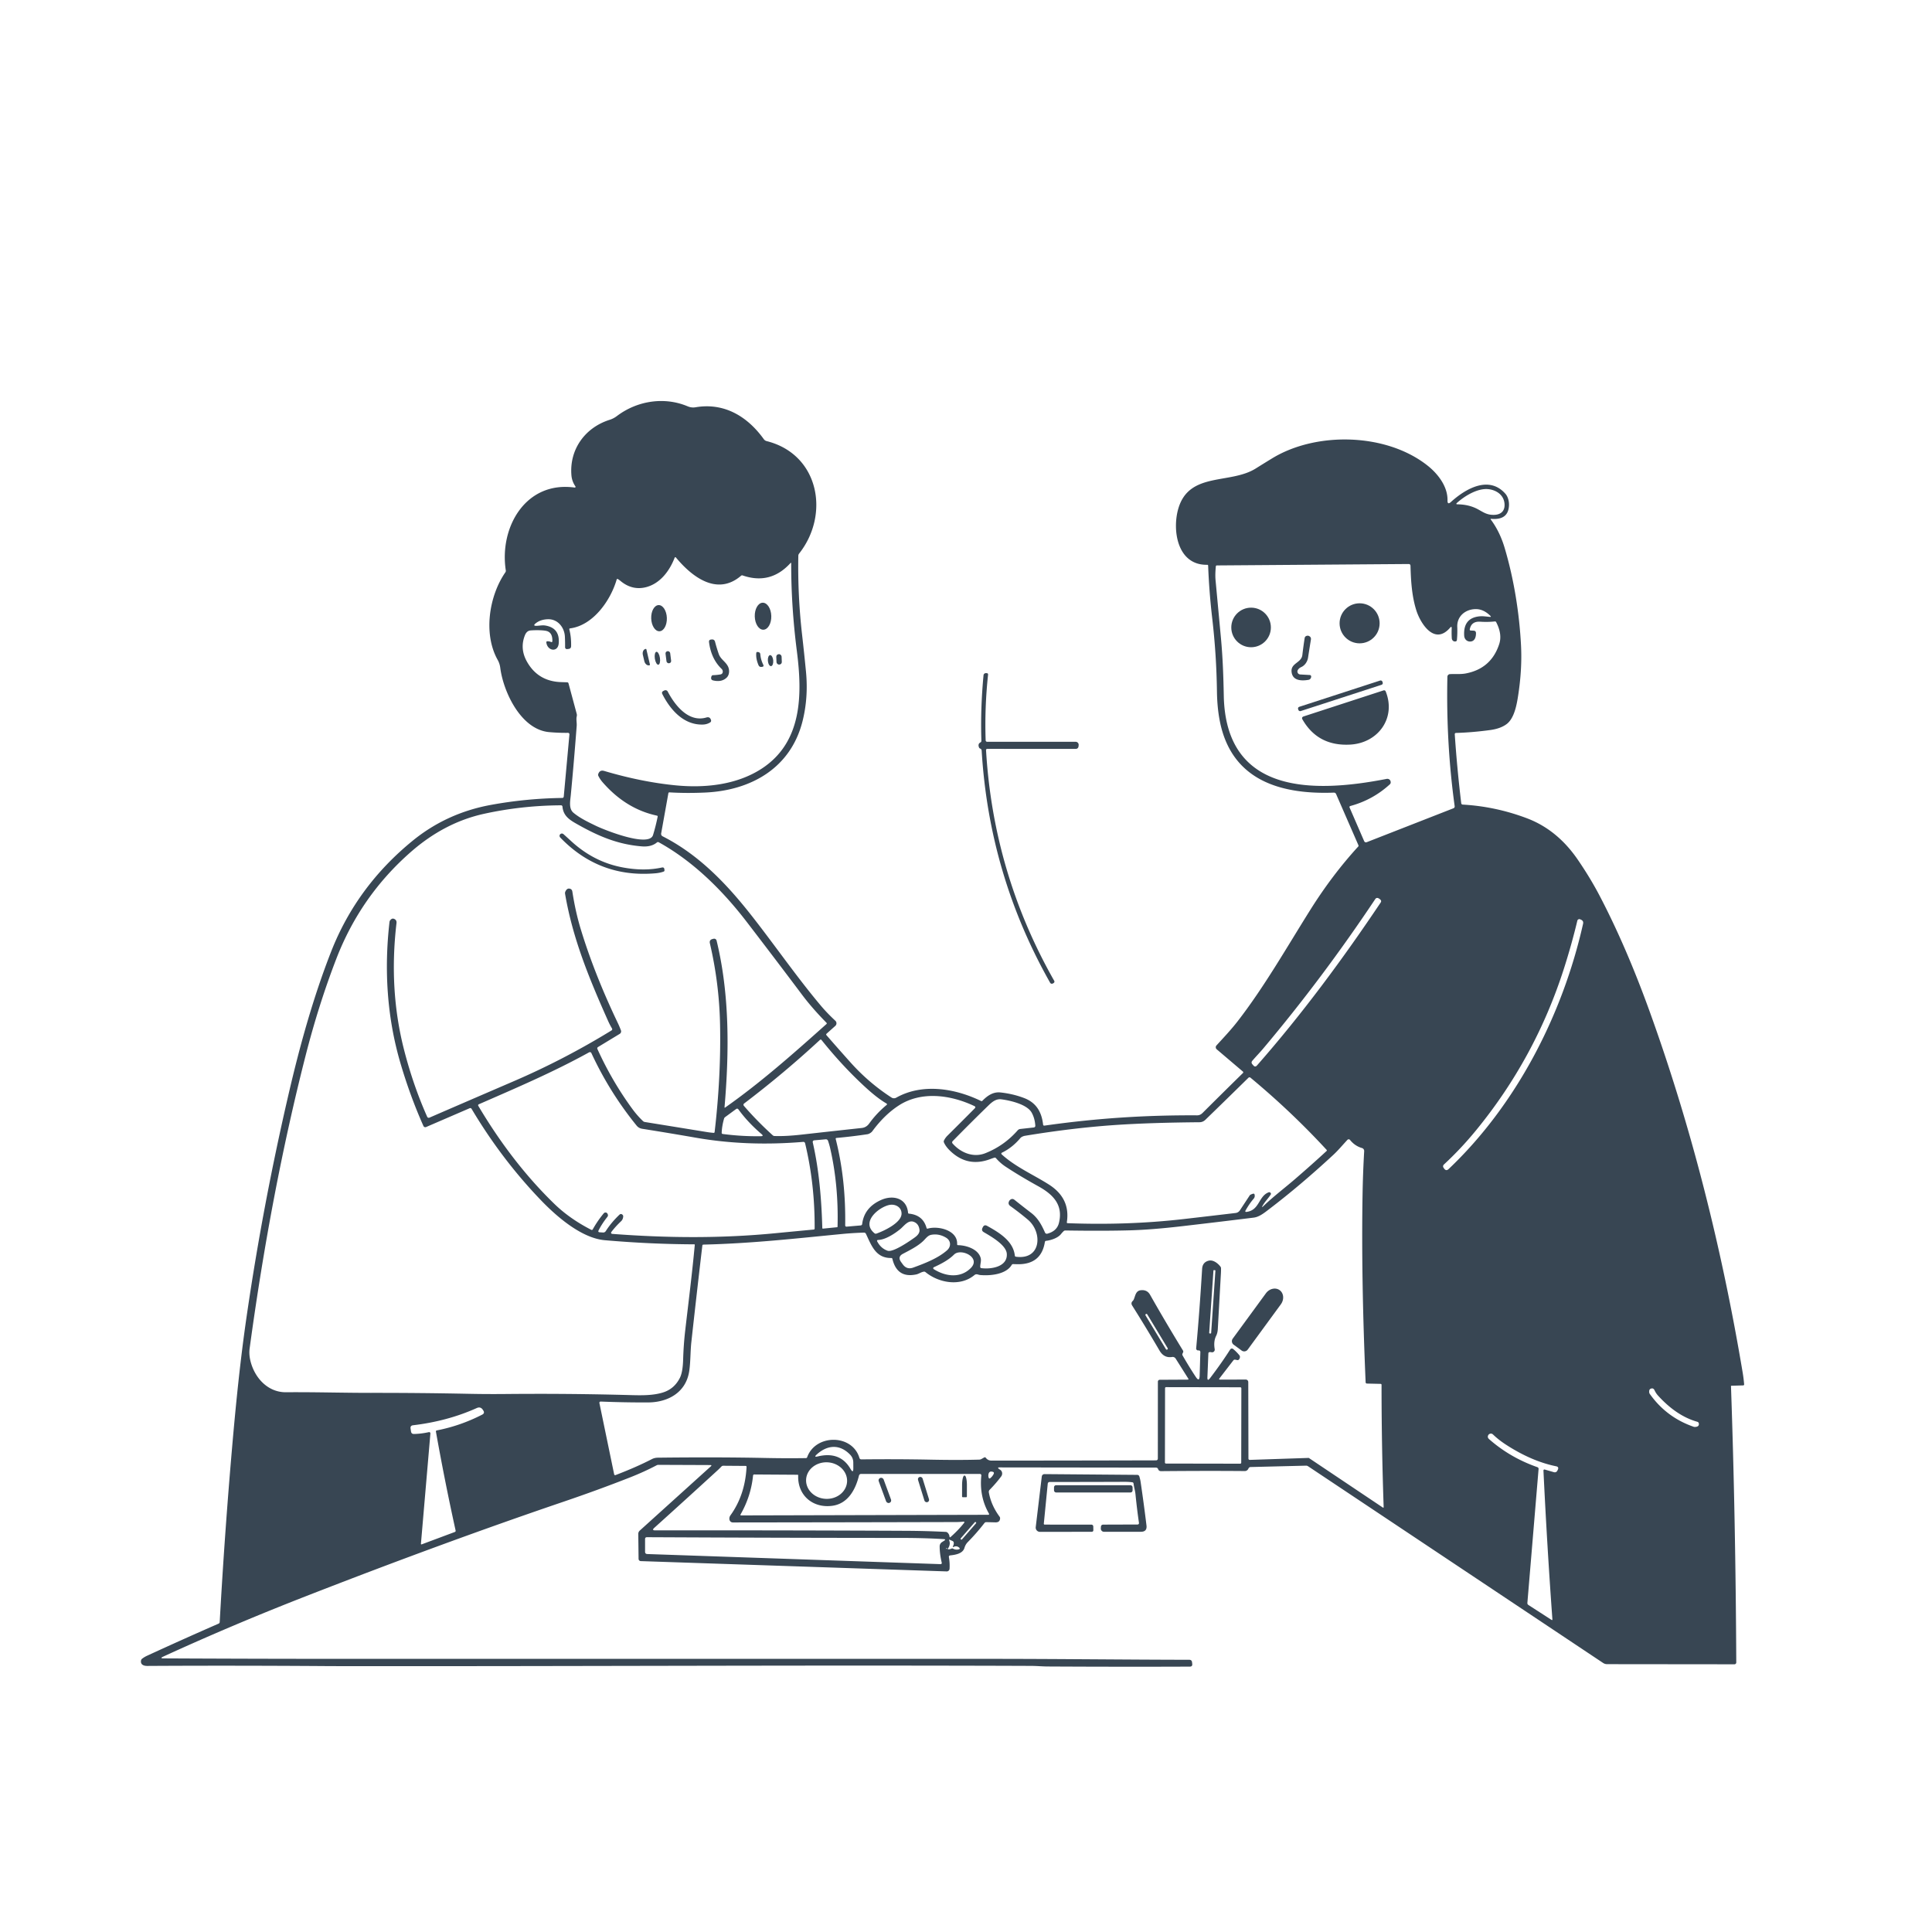 <svg xmlns="http://www.w3.org/2000/svg" version="1.1" viewBox="0.00 0.00 1024.00 1024.00">
<g id="Parent-Group"><g fill="rgba(0,0,0,0)" id="Group-rgba(0,0,0,0)">
<path d="   M 1024.00 0.00   L 1024.00 1024.00   L 0.00 1024.00   L 0.00 0.00   L 1024.00 0.00   Z   M 86.52 878.03   Q 123.27 861.18 162.15 846.02   Q 235.66 817.36 298.77 795.91   Q 317.03 789.70 333.67 783.16   Q 341.37 780.14 348.03 776.63   A 2.04 2.01 30.8 0 1 348.97 776.40   L 376.46 776.51   Q 377.51 776.51 376.73 777.22   L 339.08 811.25   A 2.35 2.35 0.0 0 0 338.30 813.02   L 338.46 826.24   A 1.20 1.19 0.8 0 0 339.62 827.42   L 501.77 832.88   A 1.46 1.46 0.0 0 0 503.28 831.52   Q 503.49 828.46 502.92 825.21   A 0.69 0.68 -8.2 0 1 503.52 824.41   C 506.18 824.11 510.25 823.55 511.17 820.44   Q 511.71 818.60 512.92 817.37   Q 517.66 812.55 521.78 807.24   Q 522.15 806.76 522.76 806.77   Q 525.25 806.82 527.65 806.88   Q 529.94 806.93 530.07 804.80   Q 530.10 804.28 529.79 803.86   Q 525.32 797.81 524.10 790.98   A 1.52 1.52 0.0 0 1 524.52 789.64   Q 527.85 786.27 530.64 782.55   A 2.50 2.39 -57.6 0 0 529.91 778.88   Q 529.58 778.70 529.31 778.44   Q 528.62 777.76 529.59 777.76   L 612.70 777.87   Q 613.55 777.88 613.83 778.68   C 614.10 779.45 614.66 779.75 615.46 779.74   Q 639.32 779.52 659.76 779.69   A 2.03 2.01 -77.7 0 0 661.64 778.47   Q 661.77 778.18 661.98 777.95   Q 662.31 777.57 662.81 777.56   L 692.19 776.83   A 1.91 1.90 60.7 0 1 693.31 777.15   L 849.68 881.40   A 3.84 3.80 -27.9 0 0 851.80 882.04   L 919.29 882.11   A 0.97 0.96 -0.3 0 0 920.26 881.14   Q 919.90 804.71 917.46 734.73   Q 917.45 734.48 917.70 734.47   L 923.94 734.29   A 0.51 0.51 0.0 0 0 924.43 733.73   Q 924.16 730.50 923.62 727.29   C 912.73 662.32 896.71 597.95 874.22 535.74   Q 861.90 501.68 847.89 474.87   Q 842.99 465.49 836.29 455.69   Q 825.40 439.78 809.30 433.70   Q 792.71 427.43 775.24 426.45   A 0.82 0.81 88.3 0 1 774.48 425.73   Q 772.25 407.03 771.06 389.26   Q 771.00 388.49 771.78 388.47   Q 780.37 388.22 789.82 386.94   Q 795.33 386.20 798.58 383.75   C 802.61 380.71 803.90 373.54 804.65 368.64   Q 806.82 354.60 806.17 342.05   C 805.28 324.79 802.37 306.75 797.48 290.35   C 795.89 285.00 793.51 279.84 790.10 275.30   A 0.20 0.19 -15.4 0 1 790.28 274.99   Q 799.54 275.84 799.80 267.74   C 799.86 265.64 799.26 263.23 797.83 261.63   C 789.19 251.93 776.88 258.93 769.02 266.06   Q 767.15 267.75 767.21 265.23   C 767.37 257.92 762.20 251.16 756.54 246.70   C 734.70 229.49 697.81 228.66 674.42 242.84   Q 670.49 245.23 665.58 248.30   C 652.00 256.80 630.44 249.98 624.60 269.34   C 621.14 280.83 623.92 299.70 639.89 299.35   A 0.44 0.44 0.0 0 1 640.34 299.77   Q 640.86 313.52 642.46 327.34   C 644.03 340.84 644.82 353.40 645.01 366.55   Q 645.13 375.14 646.55 382.31   C 652.78 413.68 678.79 421.14 706.90 420.11   Q 707.82 420.07 708.18 420.91   L 720.00 448.01   Q 720.16 448.39 719.88 448.69   Q 706.20 463.63 694.60 482.07   C 682.03 502.07 670.23 522.88 656.00 541.26   C 652.48 545.80 648.58 549.91 644.75 554.11   A 1.42 1.42 0.0 0 0 644.88 556.15   L 658.77 567.96   A 0.51 0.50 42.8 0 1 658.80 568.71   Q 647.86 579.44 637.34 589.93   Q 636.11 591.15 634.51 591.15   C 606.84 591.01 580.95 592.71 553.60 596.60   Q 552.94 596.69 552.86 596.03   C 552.12 589.54 549.35 584.47 542.79 581.98   Q 536.94 579.75 530.34 579.03   C 526.38 578.59 523.35 580.73 520.68 583.44   A 0.60 0.59 35.0 0 1 519.99 583.56   C 506.02 576.76 488.76 574.06 475.02 581.79   A 2.43 2.40 -43.1 0 1 472.52 581.72   Q 460.53 573.97 450.83 563.15   Q 444.48 556.07 438.07 548.70   Q 437.68 548.26 438.12 547.87   L 442.73 543.74   A 1.84 1.83 -44.4 0 0 442.76 541.03   Q 438.31 536.88 435.08 533.04   C 420.18 515.36 405.71 493.76 392.18 477.69   C 380.42 463.72 367.27 451.40 351.18 443.25   A 1.42 1.42 0.0 0 1 350.43 441.73   L 354.26 420.39   A 0.52 0.51 6.9 0 1 354.80 419.97   Q 363.89 420.52 373.81 420.06   C 398.10 418.94 419.04 407.10 425.32 382.40   Q 428.52 369.77 427.18 355.93   Q 426.21 345.91 425.15 336.67   Q 422.74 315.60 423.13 294.57   Q 423.14 293.92 423.57 293.38   C 439.95 272.65 434.19 240.80 406.36 233.80   Q 405.40 233.56 404.82 232.75   C 396.09 220.64 383.83 213.30 368.69 215.86   Q 366.55 216.23 364.48 215.36   C 352.08 210.14 337.75 212.38 327.00 220.49   Q 325.21 221.85 323.12 222.51   C 310.08 226.63 301.71 238.21 302.87 251.95   Q 303.14 255.14 304.99 257.80   A 0.40 0.40 0.0 0 1 304.61 258.42   C 278.58 254.79 264.54 279.54 268.09 302.35   A 1.37 1.35 58.1 0 1 267.87 303.32   C 259.24 315.75 256.02 335.92 263.78 349.76   Q 264.86 351.68 265.15 353.95   C 266.71 366.34 275.91 386.63 291.02 388.03   Q 295.98 388.48 301.03 388.42   A 0.77 0.77 0.0 0 1 301.81 389.26   L 298.80 422.22   A 0.78 0.77 -87.6 0 1 298.03 422.93   Q 278.90 423.19 260.26 426.60   Q 236.75 430.89 218.66 445.65   Q 189.04 469.83 175.51 504.36   C 166.09 528.40 158.98 554.05 153.22 578.78   Q 139.33 638.38 130.66 698.15   C 127.32 721.18 124.98 744.47 122.99 767.50   Q 119.01 813.50 116.45 859.72   A 0.98 0.97 -10.2 0 1 115.85 860.57   Q 97.67 868.50 77.88 877.61   Q 76.52 878.24 75.32 879.16   Q 74.88 879.49 74.77 880.03   C 74.31 882.34 76.25 882.99 78.04 882.98   Q 121.13 882.71 172.50 883.06   Q 176.95 883.09 181.75 883.09   C 303.99 883.23 425.97 882.49 546.59 882.96   C 549.51 882.97 552.61 883.26 555.25 883.27   Q 595.00 883.49 630.63 883.34   Q 632.08 883.34 631.91 881.89   L 631.81 881.03   Q 631.65 879.72 630.33 879.72   C 595.10 879.66 559.92 879.23 524.75 879.23   Q 355.37 879.22 186.00 879.23   Q 136.15 879.23 86.73 878.98   Q 84.47 878.97 86.52 878.03   Z   M 523.25 396.91   L 570.01 396.94   Q 571.51 396.94 571.66 395.45   L 571.71 394.90   A 1.58 1.58 0.0 0 0 570.14 393.17   L 523.19 393.16   A 0.77 0.76 -0.8 0 1 522.42 392.42   Q 521.82 375.22 523.69 357.65   Q 523.78 356.81 522.94 356.79   L 522.53 356.78   A 1.23 1.22 -86.7 0 0 521.29 357.89   Q 519.61 375.66 520.16 392.59   Q 520.18 393.21 519.63 393.50   Q 518.16 394.29 518.89 396.14   Q 519.08 396.62 519.57 396.79   Q 519.87 396.90 520.06 397.15   Q 520.28 397.43 520.30 397.80   Q 524.24 463.71 556.60 520.89   A 1.03 1.02 -23.6 0 0 557.80 521.36   Q 558.27 521.21 558.62 520.87   A 0.81 0.80 54.0 0 0 558.77 519.88   Q 526.47 463.02 522.62 397.57   A 0.63 0.62 -1.7 0 1 523.25 396.91   Z   M 553.25 807.51   L 555.33 786.37   A 0.98 0.98 0.0 0 1 556.31 785.48   Q 575.39 785.48 596.00 785.40   Q 598.28 785.39 600.18 785.64   A 0.73 0.71 89.9 0 1 600.80 786.27   C 601.03 788.19 601.63 790.03 601.82 791.92   Q 602.63 799.99 603.68 807.18   A 0.74 0.73 -4.4 0 1 602.96 808.02   L 584.79 808.08   Q 583.58 808.09 583.51 809.30   L 583.46 810.10   A 1.69 1.68 -88.4 0 0 585.14 811.88   L 604.70 811.87   Q 608.06 811.87 607.66 808.53   Q 606.32 797.44 604.57 785.57   Q 604.34 784.02 603.86 782.50   A 1.15 1.14 -8.4 0 0 602.78 781.71   L 553.75 781.31   Q 552.32 781.30 552.15 782.72   L 548.96 809.40   A 2.25 2.25 0.0 0 0 551.19 811.92   L 578.56 811.88   Q 579.52 811.88 579.50 810.92   L 579.46 809.05   A 0.98 0.97 89.4 0 0 578.49 808.09   L 553.75 808.07   Q 553.19 808.07 553.25 807.51   Z   M 600.29 788.27   A 1.08 1.08 0.0 0 0 599.21 787.19   L 559.73 787.19   A 1.08 1.08 0.0 0 0 558.65 788.27   L 558.65 789.97   A 1.08 1.08 0.0 0 0 559.73 791.05   L 599.21 791.05   A 1.08 1.08 0.0 0 0 600.29 789.97   L 600.29 788.27   Z" />
<path d="   M 783.22 269.87   Q 778.59 267.38 772.54 267.30   Q 771.39 267.28 772.24 266.52   C 776.26 262.91 783.12 258.67 788.81 259.26   C 792.89 259.68 796.81 262.13 797.38 266.56   C 797.90 270.63 795.69 272.79 791.90 272.89   C 788.08 272.99 786.23 271.49 783.22 269.87   Z" />
<path d="   M 289.58 340.54   C 290.09 345.00 295.77 346.05 296.15 340.87   Q 296.74 332.76 288.94 331.53   C 287.60 331.31 286.02 331.61 284.65 331.69   Q 281.98 331.85 284.11 330.23   Q 286.65 328.30 290.46 328.21   C 295.63 328.09 299.18 332.54 299.41 337.48   Q 299.54 340.30 299.51 343.07   A 0.97 0.96 86.9 0 0 300.58 344.04   L 301.35 343.95   Q 302.67 343.80 302.70 342.47   Q 302.81 337.66 301.77 333.69   Q 301.62 333.12 302.21 333.05   C 314.39 331.45 323.62 318.24 326.82 307.26   Q 327.01 306.61 327.58 306.98   Q 328.31 307.44 328.99 308.01   C 332.94 311.26 337.49 312.50 342.47 311.20   C 349.93 309.25 354.91 302.56 357.58 295.59   A 0.39 0.39 0.0 0 1 358.25 295.48   C 366.73 305.73 380.08 316.06 392.77 305.16   Q 393.15 304.83 393.63 305.00   Q 408.34 310.06 418.91 298.50   Q 419.35 298.02 419.35 298.67   Q 419.32 321.37 422.35 345.07   C 425.29 368.01 425.35 393.37 403.63 407.45   C 390.44 416.00 373.68 417.79 357.93 416.23   Q 339.96 414.45 320.28 408.63   Q 317.87 407.91 317.08 410.26   Q 316.91 410.77 317.15 411.26   Q 318.04 413.05 319.36 414.57   Q 331.71 428.78 348.22 432.31   A 0.46 0.46 0.0 0 1 348.58 432.85   Q 347.52 438.06 346.12 442.59   C 344.03 449.37 320.34 439.89 315.84 437.70   C 311.72 435.70 307.45 433.69 303.95 430.78   C 301.34 428.61 302.24 424.44 302.52 421.52   Q 304.19 404.08 305.66 384.71   C 305.78 383.08 305.30 381.26 305.68 379.71   Q 305.85 379.03 305.67 378.34   L 301.33 362.23   Q 301.17 361.64 300.56 361.63   Q 299.07 361.59 297.52 361.54   Q 285.18 361.18 279.29 350.68   Q 275.44 343.83 278.17 336.82   C 278.73 335.40 279.62 334.26 281.26 334.14   C 283.78 333.95 287.33 333.96 289.35 334.35   Q 292.89 335.03 292.76 339.75   Q 292.74 340.58 291.98 340.24   Q 291.20 339.90 290.18 339.88   Q 289.50 339.87 289.58 340.54   Z   M 404.607 333.767   A 7.16 4.38 88.5 0 0 408.798 326.495   A 7.16 4.38 88.5 0 0 404.233 319.452   A 7.16 4.38 88.5 0 0 400.041 326.725   A 7.16 4.38 88.5 0 0 404.607 333.767   Z   M 349.53 334.586   A 6.94 4.15 88.1 0 0 353.448 327.512   A 6.94 4.15 88.1 0 0 349.07 320.714   A 6.94 4.15 88.1 0 0 345.152 327.788   A 6.94 4.15 88.1 0 0 349.53 334.586   Z   M 383.08 356.06   Q 383.02 357.28 381.75 357.48   Q 379.76 357.80 377.91 357.86   A 0.86 0.84 11.5 0 0 377.15 358.35   Q 376.97 358.73 376.92 359.16   Q 376.79 360.37 377.97 360.64   Q 382.50 361.71 385.15 359.15   C 386.67 357.70 386.74 355.08 385.88 353.29   C 384.64 350.72 381.93 349.41 380.97 346.67   Q 379.89 343.58 379.00 340.18   Q 378.63 338.77 377.18 338.94   L 376.87 338.97   Q 375.65 339.11 375.80 340.33   Q 376.91 349.18 382.49 354.55   A 1.95 1.95 0.0 0 1 383.08 356.06   Z   M 344.49 352.25   L 342.59 344.15   A 0.28 0.28 0.0 0 0 342.25 343.94   L 342.09 343.98   A 2.78 2.03 76.8 0 0 340.74 347.15   L 341.50 350.38   A 2.78 2.03 76.8 0 0 344.11 352.62   L 344.28 352.58   A 0.28 0.28 0.0 0 0 344.49 352.25   Z   M 355.207 346.152   A 1.17 1.17 0.0 0 0 353.901 345.136   L 353.762 345.153   A 1.17 1.17 0.0 0 0 352.746 346.459   L 353.253 350.527   A 1.17 1.17 0.0 0 0 354.558 351.544   L 354.697 351.527   A 1.17 1.17 0.0 0 0 355.714 350.221   L 355.207 346.152   Z   M 348.947 352.311   A 3.46 1.36 81.4 0 0 349.775 348.687   A 3.46 1.36 81.4 0 0 347.913 345.469   A 3.46 1.36 81.4 0 0 347.085 349.093   A 3.46 1.36 81.4 0 0 348.947 352.311   Z   M 404.54 352.32   Q 403.21 349.62 402.98 346.81   Q 402.90 345.77 401.87 345.61   L 401.49 345.56   A 0.56 0.55 7.4 0 0 400.85 346.05   Q 400.53 349.02 402.02 352.54   Q 402.48 353.62 403.64 353.48   L 403.93 353.44   Q 405.02 353.31 404.54 352.32   Z   M 414.262 347.995   A 1.32 1.32 0.0 0 0 412.89 346.729   L 412.71 346.736   A 1.32 1.32 0.0 0 0 411.444 348.108   L 411.558 350.965   A 1.32 1.32 0.0 0 0 412.93 352.231   L 413.11 352.224   A 1.32 1.32 0.0 0 0 414.376 350.852   L 414.262 347.995   Z   M 408.665 353.069   A 2.93 1.42 85.0 0 0 409.825 350.026   A 2.93 1.42 85.0 0 0 408.155 347.231   A 2.93 1.42 85.0 0 0 406.995 350.274   A 2.93 1.42 85.0 0 0 408.665 353.069   Z   M 374.40 380.28   C 365.02 383.05 357.78 373.96 353.91 366.54   A 1.34 1.34 0.0 0 0 352.14 365.95   L 351.67 366.18   Q 350.47 366.75 351.08 367.93   C 355.44 376.49 362.56 384.35 372.57 384.03   Q 374.71 383.96 376.42 382.88   A 1.04 1.04 0.0 0 0 376.87 381.73   Q 376.33 379.72 374.40 380.28   Z" />
<path d="   M 772.19 339.21   Q 772.52 335.76 772.38 332.34   C 772.12 326.44 776.95 322.79 782.34 322.84   Q 786.38 322.88 789.94 326.43   Q 790.54 327.02 789.70 326.96   C 787.81 326.81 785.96 326.48 784.07 326.68   Q 775.46 327.61 776.05 336.93   C 776.17 338.94 777.75 340.35 779.82 339.96   C 781.84 339.58 782.33 337.28 782.30 335.57   Q 782.28 334.32 781.03 334.26   L 779.54 334.19   Q 778.89 334.16 779.02 333.53   Q 779.84 329.22 784.56 329.52   Q 788.61 329.78 792.29 329.38   Q 792.78 329.33 793.01 329.77   Q 796.32 336.15 794.61 341.38   Q 790.37 354.37 776.89 356.94   C 774.18 357.46 771.30 357.15 768.50 357.30   A 1.43 1.42 -0.9 0 0 767.15 358.69   Q 766.38 393.79 771.01 427.32   A 1.01 1.01 0.0 0 1 770.37 428.40   L 724.49 446.34   Q 723.44 446.75 722.99 445.72   L 715.34 428.09   Q 715.03 427.39 715.78 427.18   Q 727.63 423.95 736.61 415.74   Q 737.12 415.28 737.10 414.60   C 737.07 413.39 736.10 412.60 734.89 412.84   C 696.41 420.34 649.65 421.24 648.63 368.72   C 648.43 358.41 648.10 348.69 647.12 338.11   Q 645.70 322.81 644.27 307.51   Q 643.99 304.51 644.42 300.21   Q 644.47 299.69 644.99 299.69   L 746.55 298.94   Q 747.58 298.93 747.60 299.97   C 747.81 308.03 748.32 316.07 750.70 323.56   C 752.88 330.41 760.29 342.28 768.54 332.74   Q 769.50 331.62 769.43 333.10   Q 769.32 335.49 769.47 338.21   C 769.53 339.34 770.32 340.15 771.47 339.97   Q 772.13 339.87 772.19 339.21   Z   M 731.23 330.37   A 10.61 10.61 0.0 0 0 720.62 319.76   A 10.61 10.61 0.0 0 0 710.01 330.37   A 10.61 10.61 0.0 0 0 720.62 340.98   A 10.61 10.61 0.0 0 0 731.23 330.37   Z   M 673.59 332.56   A 10.49 10.49 0.0 0 0 663.10 322.07   A 10.49 10.49 0.0 0 0 652.61 332.56   A 10.49 10.49 0.0 0 0 663.10 343.05   A 10.49 10.49 0.0 0 0 673.59 332.56   Z   M 687.88 355.10   Q 688.49 354.09 689.71 353.55   C 691.66 352.68 692.98 350.62 693.29 348.58   Q 694.03 343.78 694.80 339.05   Q 695.03 337.61 693.69 337.04   Q 693.12 336.80 692.38 337.08   A 1.40 1.38 84.6 0 0 691.50 338.16   Q 690.82 342.49 690.27 347.18   C 689.78 351.34 684.18 351.41 684.55 355.95   C 684.95 360.86 689.81 360.98 693.58 360.32   C 694.42 360.18 694.97 359.36 694.95 358.53   A 0.79 0.78 0.8 0 0 694.20 357.77   L 689.13 357.48   A 1.57 1.57 0.0 0 1 687.88 355.10   Z   M 732.694 361.265   A 0.91 0.91 0.0 0 0 731.547 360.681   L 688.597 374.636   A 0.91 0.91 0.0 0 0 688.013 375.783   L 688.186 376.315   A 0.91 0.91 0.0 0 0 689.333 376.899   L 732.283 362.944   A 0.91 0.91 0.0 0 0 732.867 361.798   L 732.694 361.265   Z   M 734.44 366.45   A 0.91 0.90 69.9 0 0 733.32 365.92   L 691.00 379.70   Q 689.66 380.14 690.36 381.37   Q 698.59 395.62 715.68 394.65   C 730.47 393.81 740.10 380.52 734.44 366.45   Z" />
<path d="   M 377.67 497.69   Q 375.83 498.15 376.26 500.00   Q 381.22 521.26 381.65 543.21   Q 382.19 570.63 378.77 599.96   Q 378.71 600.48 378.18 600.44   Q 376.30 600.28 374.65 600.01   Q 358.22 597.34 341.77 594.68   A 1.85 1.76 -17.5 0 1 340.81 594.21   Q 337.80 591.34 335.30 587.95   Q 324.41 573.13 316.64 555.99   A 0.81 0.81 0.0 0 1 316.95 554.96   L 328.46 547.98   A 1.55 1.55 0.0 0 0 329.11 546.12   Q 328.37 544.12 327.46 542.22   Q 315.03 516.21 307.81 492.47   Q 305.03 483.35 303.36 472.57   Q 303.13 471.09 301.64 470.97   Q 300.42 470.87 299.64 472.58   A 1.95 1.92 52.4 0 0 299.50 473.73   C 303.53 497.36 312.13 518.32 322.33 541.18   Q 323.23 543.21 324.38 545.11   A 0.77 0.75 -31.5 0 1 324.12 546.15   Q 298.91 561.62 272.13 573.14   Q 249.97 582.68 227.60 592.38   A 0.90 0.90 0.0 0 1 226.42 591.92   Q 219.02 575.32 214.20 556.58   Q 205.99 524.67 210.15 489.29   Q 210.36 487.44 208.58 486.92   Q 207.79 486.69 206.95 487.58   A 2.00 1.96 -21.1 0 0 206.44 488.70   C 203.54 513.98 205.13 539.14 212.17 563.24   Q 217.31 580.81 224.43 596.80   A 1.07 1.07 0.0 0 0 225.84 597.35   L 248.86 587.41   Q 249.58 587.10 249.98 587.77   Q 265.99 614.64 286.93 636.37   C 295.47 645.22 308.44 656.29 320.60 657.34   Q 344.60 659.43 367.99 659.52   A 0.26 0.26 0.0 0 1 368.25 659.80   C 366.84 675.10 364.89 690.38 363.13 705.62   Q 362.31 712.81 362.08 720.54   Q 361.89 727.26 360.36 730.28   Q 357.38 736.19 351.32 738.06   C 346.33 739.61 340.53 739.60 334.98 739.45   Q 301.90 738.53 268.01 738.85   Q 257.79 738.95 248.00 738.74   Q 222.67 738.22 196.51 738.25   C 181.84 738.26 166.34 737.78 151.61 737.92   C 142.04 738.01 135.01 730.41 132.77 721.43   Q 131.88 717.86 132.31 714.71   Q 143.63 631.36 161.97 559.53   Q 168.92 532.33 178.29 508.09   Q 191.15 474.81 217.85 451.47   Q 235.63 435.93 256.56 431.33   Q 276.53 426.95 297.36 426.83   A 0.76 0.76 0.0 0 1 298.12 427.52   C 298.58 432.86 302.53 434.93 306.68 437.26   C 317.45 443.29 327.56 447.58 340.22 448.60   Q 345.18 448.99 348.16 446.53   Q 348.63 446.14 349.17 446.43   C 367.45 456.51 383.10 472.10 395.74 488.57   Q 411.10 508.58 425.23 527.40   Q 430.42 534.31 438.05 542.09   Q 438.40 542.44 438.03 542.77   C 420.75 558.20 403.43 573.62 384.28 587.07   A 0.17 0.17 0.0 0 1 384.01 586.92   C 386.55 557.39 386.72 526.94 379.81 498.53   A 1.32 1.32 0.0 0 0 378.21 497.56   L 377.67 497.69   Z   M 302.70 445.79   Q 300.60 443.86 298.65 442.11   A 1.25 1.25 0.0 0 0 296.90 442.19   Q 296.67 442.43 296.61 442.71   Q 296.47 443.41 296.97 443.93   Q 317.71 465.45 347.43 462.86   Q 349.92 462.64 351.76 461.95   Q 352.22 461.78 352.19 461.28   L 352.15 460.83   Q 352.06 459.53 350.78 459.81   Q 341.26 461.90 329.76 459.69   Q 314.67 456.80 302.70 445.79   Z" />
<path d="   M 663.76 562.23   C 665.61 560.05 667.63 558.00 669.47 555.82   Q 700.97 518.43 728.97 476.45   A 1.21 1.21 0.0 0 1 730.50 476.04   Q 731.15 476.35 731.65 476.85   Q 732.33 477.54 731.79 478.35   C 711.82 508.14 690.00 537.68 666.23 564.71   Q 665.26 565.81 664.31 564.70   L 663.77 564.08   Q 662.97 563.16 663.76 562.23   Z" />
<path d="   M 839.06 489.63   C 828.21 538.04 803.55 585.73 767.80 619.62   Q 766.50 620.85 765.45 619.40   L 765.19 619.04   Q 764.45 618.01 765.37 617.15   Q 774.39 608.81 782.45 598.95   Q 813.63 560.83 828.77 513.83   Q 832.91 500.97 836.02 488.00   A 1.09 1.08 18.8 0 1 837.53 487.26   L 837.98 487.46   Q 839.40 488.11 839.06 489.63   Z" />
<path d="   M 457.20 574.88   C 460.92 578.37 465.36 582.27 469.92 584.92   A 0.42 0.41 40.1 0 1 469.98 585.60   Q 464.65 589.99 460.72 595.45   Q 459.18 597.59 456.77 597.85   Q 443.16 599.32 424.48 601.41   Q 416.44 602.31 410.49 602.11   Q 409.98 602.09 409.59 601.75   Q 401.34 594.29 394.26 586.10   A 0.85 0.84 51.1 0 1 394.39 584.88   Q 415.53 568.83 434.62 551.14   A 0.54 0.54 0.0 0 1 435.41 551.20   Q 445.86 564.26 457.20 574.88   Z" />
<path d="   M 322.15 643.67   Q 321.85 642.89 321.39 642.74   Q 320.52 642.45 319.94 643.16   Q 316.74 647.01 314.19 651.55   Q 313.89 652.09 313.33 651.80   Q 301.94 645.96 293.82 638.08   Q 271.51 616.45 253.50 586.12   A 0.57 0.57 0.0 0 1 253.76 585.30   C 273.58 576.63 293.10 568.33 312.25 557.75   A 0.86 0.86 0.0 0 1 313.44 558.14   Q 323.02 578.85 337.41 596.58   Q 338.55 597.99 340.39 598.28   Q 355.04 600.60 368.90 603.02   Q 395.86 607.73 425.74 605.22   A 0.93 0.93 0.0 0 1 426.71 605.92   Q 431.92 627.63 431.78 651.12   Q 431.78 651.64 431.26 651.69   Q 420.82 652.67 410.83 653.64   C 382.52 656.38 354.15 656.23 324.44 653.98   A 0.60 0.60 0.0 0 1 324.00 653.02   Q 326.14 650.16 329.21 647.26   Q 330.19 646.33 330.31 644.75   Q 330.35 644.23 329.97 643.87   Q 329.13 643.04 328.27 643.86   Q 323.91 648.03 321.09 652.48   Q 320.56 653.31 319.57 653.25   L 317.88 653.14   Q 316.79 653.08 317.28 652.10   Q 319.10 648.52 321.95 644.93   A 1.30 1.28 -36.5 0 0 322.15 643.67   Z" />
<path d="   M 673.48 632.31   Q 673.05 631.70 672.33 631.98   C 666.92 634.12 667.60 641.63 660.48 642.35   A 0.41 0.40 11.5 0 1 660.08 641.75   Q 662.15 638.03 664.44 635.37   Q 665.34 634.34 664.89 632.96   Q 664.67 632.26 662.67 633.29   A 0.56 0.49 -0.2 0 0 662.44 633.49   L 657.16 641.51   A 3.13 3.12 13.2 0 1 654.90 642.91   Q 641.31 644.52 627.42 646.12   C 606.96 648.47 586.31 649.09 565.83 648.31   A 0.41 0.40 -85.0 0 1 565.44 647.84   Q 567.43 635.18 556.02 627.88   C 547.97 622.73 538.19 618.51 530.90 611.82   A 0.53 0.52 53.0 0 1 531.02 610.96   Q 536.51 608.32 540.79 603.23   C 541.34 602.58 542.44 602.12 543.28 601.99   Q 568.21 597.88 590.35 596.33   Q 609.06 595.03 635.73 594.81   Q 637.54 594.80 638.88 593.51   Q 650.61 582.14 661.70 571.23   A 0.82 0.81 42.7 0 1 662.78 571.19   Q 684.54 589.27 703.16 609.48   A 0.39 0.39 0.0 0 1 703.13 610.03   Q 695.33 617.23 686.26 625.05   C 680.74 629.81 674.87 634.21 669.64 639.25   Q 668.42 640.43 669.27 638.96   C 670.49 636.84 672.16 635.22 673.49 633.17   Q 673.77 632.74 673.48 632.31   Z" />
<path d="   M 521.42 653.07   C 525.20 655.30 533.33 659.85 533.63 664.55   C 534.07 671.44 525.42 672.81 520.16 672.15   Q 519.57 672.08 519.55 671.49   C 519.51 669.92 520.18 668.34 519.79 666.83   C 518.56 662.04 512.14 660.03 507.82 659.97   Q 507.28 659.96 507.30 659.42   C 507.64 651.95 497.11 649.60 491.74 651.19   Q 491.22 651.34 491.08 650.82   Q 489.20 643.98 481.78 643.26   Q 481.33 643.22 481.29 642.77   C 480.59 635.02 473.38 633.20 467.07 635.98   Q 458.04 639.97 456.97 648.77   A 0.84 0.83 0.8 0 1 456.21 649.50   L 448.80 650.14   Q 447.96 650.21 447.97 649.37   C 448.19 633.90 446.77 618.92 442.94 603.65   A 0.41 0.41 0.0 0 1 443.30 603.14   Q 451.91 602.36 459.83 601.15   C 460.62 601.03 461.84 600.27 462.31 599.63   Q 468.72 590.89 476.41 585.90   C 488.35 578.17 503.84 580.27 516.39 586.22   Q 517.39 586.69 516.61 587.48   Q 509.68 594.48 502.22 601.87   Q 501.03 603.04 500.32 604.51   A 1.18 1.17 47.2 0 0 500.29 605.47   Q 501.22 607.70 503.67 610.04   Q 512.88 618.84 524.83 614.35   Q 525.89 613.95 526.99 613.60   Q 527.52 613.43 527.88 613.84   Q 530.16 616.47 532.90 618.29   Q 540.34 623.22 550.29 628.73   C 558.09 633.04 563.62 638.54 561.26 648.17   Q 560.19 652.52 555.09 653.89   A 1.05 1.04 70.7 0 1 553.88 653.30   C 552.09 649.23 550.15 645.61 546.52 642.84   Q 542.01 639.39 537.71 635.94   Q 536.52 634.99 535.36 635.98   Q 535.11 636.19 534.94 636.48   Q 533.98 638.14 535.54 639.26   Q 540.55 642.86 544.85 646.50   C 552.67 653.14 551.94 667.92 538.47 666.09   Q 537.94 666.02 537.88 665.48   C 537.03 657.76 529.63 653.31 523.19 649.74   Q 521.66 648.90 520.90 650.47   L 520.74 650.79   Q 520.03 652.25 521.42 653.07   Z" />
<path d="   M 540.77 598.38   A 2.15 2.14 -72.2 0 0 539.40 599.09   Q 532.27 607.23 522.28 611.21   C 515.90 613.75 509.19 610.98 504.88 606.06   A 0.89 0.89 0.0 0 1 504.91 604.85   Q 514.12 595.43 523.65 586.16   C 525.66 584.20 527.80 582.27 530.80 582.67   C 535.82 583.34 544.36 585.39 546.79 589.69   Q 548.48 592.68 548.74 596.65   A 0.88 0.88 0.0 0 1 547.96 597.58   L 540.77 598.38   Z" />
<path d="   M 391.42 588.06   Q 396.40 594.91 403.69 601.14   Q 404.92 602.19 403.30 602.21   Q 393.27 602.37 383.10 601.04   Q 382.48 600.96 382.51 600.34   Q 382.67 596.68 383.76 592.91   Q 383.91 592.40 384.34 592.08   L 390.10 587.85   Q 390.86 587.29 391.42 588.06   Z" />
<path d="   M 443.68 650.45   L 436.17 651.20   A 0.30 0.30 0.0 0 1 435.84 650.91   C 435.42 635.73 434.16 620.36 430.81 605.61   Q 430.56 604.48 431.71 604.38   L 437.66 603.86   A 1.16 1.16 0.0 0 1 438.86 604.63   Q 439.55 606.61 439.98 608.46   Q 444.51 628.19 443.92 650.19   Q 443.91 650.42 443.68 650.45   Z" />
<path d="   M 724.56 733.32   L 731.71 733.48   Q 732.25 733.49 732.25 734.03   Q 732.24 765.99 733.37 798.83   A 0.26 0.26 0.0 0 1 732.96 799.05   L 693.74 772.77   A 0.35 0.28 -24.7 0 0 693.58 772.73   L 662.50 773.77   Q 661.71 773.80 661.70 773.00   L 661.61 732.52   A 1.34 1.34 0.0 0 0 660.27 731.19   L 646.70 731.23   Q 645.83 731.23 646.36 730.54   L 653.67 721.06   Q 654.07 720.54 654.72 720.66   L 655.76 720.87   Q 656.31 720.98 656.68 720.56   Q 657.12 720.05 657.19 719.35   Q 657.26 718.75 656.86 718.27   Q 655.31 716.40 653.60 715.00   A 1.06 1.06 0.0 0 0 652.03 715.25   Q 647.43 722.49 641.36 730.44   Q 639.85 732.42 639.95 729.94   L 640.46 717.34   Q 640.49 716.75 641.07 716.66   Q 641.56 716.58 642.04 716.71   A 1.42 1.42 0.0 0 0 643.82 715.10   Q 643.10 710.96 644.59 708.01   Q 645.35 706.50 645.47 704.31   Q 646.23 690.48 647.12 674.74   Q 647.19 673.51 647.16 672.20   Q 647.15 671.70 646.84 671.31   C 645.52 669.59 643.03 667.60 640.66 668.18   Q 637.36 668.99 637.15 672.54   Q 635.76 695.50 633.99 714.68   Q 633.95 715.12 634.28 715.44   Q 634.68 715.83 635.24 715.75   A 0.84 0.84 0.0 0 1 636.21 716.60   L 635.84 729.18   Q 635.73 732.71 633.78 729.77   Q 630.22 724.40 626.80 718.42   Q 626.53 717.95 626.75 717.46   L 627.06 716.78   Q 627.29 716.28 627.00 715.81   Q 617.55 700.38 609.57 686.27   Q 607.98 683.45 604.59 683.86   C 601.90 684.19 601.78 686.81 600.91 688.75   A 2.49 2.34 81.9 0 1 600.36 689.53   Q 599.22 690.61 600.10 692.00   Q 607.66 704.00 614.57 715.83   Q 616.96 719.92 621.25 719.23   A 1.87 1.86 -20.3 0 1 623.12 720.08   L 629.80 730.67   Q 630.15 731.23 629.49 731.23   L 614.69 731.31   A 1.00 0.99 90.0 0 0 613.70 732.31   L 613.68 772.98   Q 613.68 774.02 612.64 774.02   Q 568.36 774.14 525.51 774.15   Q 523.64 774.15 522.51 772.68   Q 522.16 772.21 521.65 772.49   L 520.12 773.34   A 2.38 2.28 -58.8 0 1 519.04 773.63   Q 507.92 773.95 492.95 773.64   Q 475.32 773.29 456.50 773.50   A 1.01 1.00 -8.3 0 1 455.52 772.77   C 451.77 759.97 432.23 759.99 427.81 772.38   A 0.68 0.67 -80.1 0 1 427.18 772.83   Q 416.71 772.99 405.28 772.75   Q 380.38 772.23 348.74 772.60   Q 346.94 772.62 345.53 773.35   Q 337.16 777.67 326.23 781.83   A 0.54 0.53 73.6 0 1 325.52 781.44   L 317.73 743.80   Q 317.53 742.82 318.52 742.86   Q 331.36 743.37 343.45 743.32   C 354.11 743.28 363.59 738.02 365.30 726.75   C 366.04 721.86 365.87 716.41 366.44 711.23   Q 369.25 685.71 372.26 660.17   Q 372.32 659.68 372.81 659.67   C 398.57 659.05 421.68 656.43 446.28 654.04   Q 451.86 653.50 457.93 653.31   A 1.10 1.08 76.1 0 1 458.96 653.94   C 461.90 660.16 464.16 666.87 472.39 666.77   Q 472.88 666.76 472.99 667.23   Q 475.46 677.63 485.64 675.47   C 487.01 675.18 488.29 674.17 489.71 674.00   A 1.10 1.07 -27.8 0 1 490.52 674.24   C 497.46 679.94 508.90 682.10 516.44 675.84   C 517.55 674.92 518.36 675.69 519.53 675.79   C 525.02 676.28 533.23 675.43 536.20 670.47   Q 536.49 669.97 537.07 670.00   Q 538.14 670.04 539.26 670.06   Q 551.88 670.28 553.80 658.31   Q 553.90 657.72 554.49 657.66   C 556.99 657.38 560.68 656.19 562.37 654.06   Q 563.00 653.25 563.73 652.56   Q 564.14 652.17 564.71 652.18   Q 585.02 652.49 599.00 652.10   Q 610.36 651.77 625.83 649.99   Q 643.77 647.92 664.52 645.36   C 667.55 644.99 670.34 642.65 672.72 640.84   Q 689.18 628.30 706.64 612.14   C 709.35 609.63 711.66 606.81 714.17 604.14   A 0.92 0.91 47.3 0 1 715.55 604.20   Q 718.12 607.40 721.87 608.48   A 1.62 1.62 0.0 0 1 723.04 610.14   Q 722.37 622.00 722.19 632.84   Q 721.42 677.28 723.81 732.59   Q 723.85 733.30 724.56 733.32   Z   M 653.87 712.72   L 658.10 715.82   A 2.30 2.30 0.0 0 0 661.31 715.32   L 678.88 691.31   A 5.67 4.91 -53.8 0 0 678.27 683.84   L 678.25 683.82   A 5.67 4.91 -53.8 0 0 670.94 685.50   L 653.37 709.51   A 2.30 2.30 0.0 0 0 653.87 712.72   Z" />
<path d="   M 477.84 643.34   C 477.74 648.16 468.35 652.49 464.55 653.82   Q 463.96 654.03 463.47 653.63   C 456.22 647.66 465.63 640.01 471.12 638.70   C 474.38 637.92 477.92 639.72 477.84 643.34   Z" />
<path d="   M 465.31 657.21   C 469.25 657.18 474.41 653.72 477.19 651.42   C 479.17 649.79 481.32 646.53 484.26 647.58   Q 486.93 648.54 487.34 651.78   C 487.57 653.59 486.11 654.98 484.78 655.92   C 482.33 657.67 473.36 663.94 470.43 662.91   Q 466.81 661.64 464.90 657.89   A 0.47 0.47 0.0 0 1 465.31 657.21   Z" />
<path d="   M 478.55 664.55   C 482.16 662.65 486.48 660.51 489.38 657.70   C 490.62 656.50 491.73 654.84 493.51 654.49   Q 497.60 653.70 501.42 655.99   C 504.02 657.54 504.25 660.64 501.97 662.67   C 497.16 666.93 490.02 669.66 484.08 671.83   Q 480.66 673.09 478.50 670.14   Q 477.76 669.13 477.63 668.94   Q 475.57 666.13 478.55 664.55   Z" />
<path d="   M 494.97 671.65   C 498.73 669.94 502.82 667.81 505.64 664.97   C 509.22 661.36 520.10 666.42 514.58 672.05   C 509.10 677.64 501.15 676.62 494.90 672.67   A 0.58 0.58 0.0 0 1 494.97 671.65   Z" />
<rect x="-0.52" y="-16.82" transform="translate(642.54,689.99) rotate(3.9)" width="1.04" height="33.64" rx="0.27" />
<rect x="-0.53" y="-10.98" transform="translate(613.02,705.87) rotate(-31.1)" width="1.06" height="21.96" rx="0.52" />
<rect x="-20.22" y="-20.25" transform="translate(637.69,755.50) rotate(0.1)" width="40.44" height="40.50" rx="0.54" />
<path d="   M 899.63 753.58   A 1.09 1.09 0.0 0 1 900.42 754.48   Q 900.68 756.28 898.26 756.31   A 1.95 1.83 -34.3 0 1 897.68 756.22   Q 883.20 751.22 874.40 738.77   A 1.48 1.47 24.5 0 1 874.13 738.06   Q 873.97 736.50 874.78 736.11   Q 876.25 735.40 876.95 736.89   Q 877.70 738.50 878.81 739.71   Q 888.60 750.48 899.63 753.58   Z" />
<path d="   M 227.31 759.06   Q 223.26 759.96 219.42 760.04   Q 218.04 760.06 217.84 758.70   L 217.61 757.13   Q 217.39 755.61 218.92 755.42   Q 237.21 753.25 252.68 746.30   Q 254.71 745.38 255.93 747.25   L 256.17 747.62   Q 257.07 749.01 255.60 749.77   Q 243.99 755.73 231.48 758.15   A 0.55 0.54 79.7 0 0 231.05 758.78   Q 235.73 785.08 241.48 811.19   Q 241.61 811.78 241.05 811.99   L 223.49 818.55   A 0.29 0.29 0.0 0 1 223.10 818.25   L 228.12 759.77   A 0.67 0.67 0.0 0 0 227.31 759.06   Z" />
<path d="   M 818.72 778.88   A 0.53 0.52 -83.3 0 0 818.06 779.41   Q 819.96 819.18 822.81 858.38   A 0.26 0.26 0.0 0 1 822.41 858.62   L 810.05 850.64   A 1.14 1.13 -71.1 0 1 809.54 849.59   L 815.48 778.57   A 0.90 0.90 0.0 0 0 814.88 777.64   Q 800.38 772.57 789.25 762.77   Q 788.10 761.76 788.92 760.48   Q 789.08 760.25 789.32 760.11   Q 790.43 759.46 791.37 760.35   Q 794.42 763.28 798.41 765.84   Q 811.94 774.56 824.78 777.16   Q 826.39 777.49 825.67 778.97   L 825.41 779.51   A 1.50 1.49 -69.0 0 1 823.65 780.30   L 818.72 778.88   Z" />
<path d="   M 450.81 778.59   Q 445.32 769.07 433.42 771.94   Q 431.14 772.49 432.88 770.91   C 438.38 765.90 444.93 765.20 450.54 770.96   Q 452.25 772.72 452.26 775.17   L 452.28 778.20   Q 452.29 781.15 450.81 778.59   Z" />
<ellipse cx="0.00" cy="0.00" transform="translate(438.11,784.74) rotate(2.6)" rx="10.87" ry="9.69" />
<path d="   M 387.14 803.18   C 386.09 804.63 386.49 806.93 388.51 806.93   Q 445.41 806.87 506.75 806.72   Q 508.66 806.71 510.43 806.52   Q 511.59 806.40 510.87 807.32   Q 507.96 810.99 503.86 814.62   Q 503.35 815.08 503.26 814.40   Q 503.12 813.18 502.26 812.36   A 1.53 1.51 -21.7 0 0 501.25 811.93   Q 490.78 811.41 480.21 811.36   Q 414.26 811.05 347.27 811.13   Q 345.30 811.13 346.76 809.81   Q 364.52 793.80 380.56 779.09   Q 381.50 778.22 382.33 777.33   Q 382.75 776.88 383.36 776.88   L 395.17 776.97   Q 395.72 776.98 395.69 777.53   Q 394.92 792.41 387.14 803.18   Z" />
<path d="   M 524.80 783.52   A 0.49 0.48 62.4 0 1 524.04 783.28   Q 523.62 781.97 524.09 780.79   A 1.35 1.34 -74.6 0 1 525.54 779.96   L 525.90 780.02   Q 527.20 780.21 526.59 781.38   Q 525.94 782.62 524.80 783.52   Z" />
<path d="   M 423.06 782.00   C 422.64 792.60 430.87 799.53 441.22 798.09   C 449.50 796.93 453.49 789.40 455.28 782.08   A 1.16 1.15 7.1 0 1 456.40 781.21   L 519.38 781.21   A 0.76 0.75 -87.2 0 1 520.13 782.04   Q 518.98 793.17 524.12 802.16   Q 524.53 802.87 523.71 802.87   L 392.87 803.20   Q 392.21 803.20 392.54 802.63   Q 398.04 793.00 399.14 782.06   A 0.62 0.61 2.5 0 1 399.76 781.50   L 422.73 781.65   Q 423.08 781.65 423.06 782.00   Z   M 510.33 793.57   L 512.05 793.57   A 0.42 0.42 0.0 0 0 512.47 793.15   L 512.48 787.12   A 5.03 1.19 -89.9 0 0 511.30 782.09   L 511.12 782.09   A 5.03 1.19 -89.9 0 0 509.92 787.12   L 509.91 793.15   A 0.42 0.42 0.0 0 0 510.33 793.57   Z   M 488.98 783.625   A 1.22 1.22 0.0 0 0 487.454 782.82   L 487.378 782.844   A 1.22 1.22 0.0 0 0 486.573 784.37   L 489.98 795.375   A 1.22 1.22 0.0 0 0 491.506 796.18   L 491.582 796.156   A 1.22 1.22 0.0 0 0 492.387 794.63   L 488.98 783.625   Z   M 468.327 784.114   A 1.34 1.34 0.0 0 0 466.607 783.319   L 466.532 783.347   A 1.34 1.34 0.0 0 0 465.737 785.067   L 469.673 795.766   A 1.34 1.34 0.0 0 0 471.393 796.561   L 471.468 796.533   A 1.34 1.34 0.0 0 0 472.263 794.813   L 468.327 784.114   Z" />
<rect x="-0.44" y="-6.04" transform="translate(513.27,811.36) rotate(41.1)" width="0.88" height="12.08" rx="0.42" />
<path d="   M 499.27 817.35   A 2.70 2.69 73.4 0 0 498.04 819.63   Q 498.06 823.77 499.15 828.29   A 0.60 0.59 84.4 0 1 498.55 829.03   L 343.08 823.67   Q 341.90 823.62 341.90 822.45   L 341.90 815.76   Q 341.90 814.74 342.92 814.75   Q 410.42 815.09 477.65 815.13   Q 489.90 815.13 500.15 815.76   Q 501.61 815.85 500.38 816.64   L 499.27 817.35   Z" />
<path d="   M 505.55 819.85   Q 507.19 819.09 508.55 820.44   A 0.42 0.41 -31.5 0 1 508.38 821.13   Q 506.65 821.67 505.11 820.80   Q 504.72 820.58 504.32 820.78   Q 503.59 821.16 502.77 821.17   Q 502.18 821.18 502.50 820.68   Q 503.93 818.46 503.07 816.41   Q 502.86 815.90 503.37 816.12   L 504.86 816.76   A 1.12 1.10 -81.1 0 1 505.52 817.68   Q 505.59 818.54 505.14 819.42   Q 504.72 820.24 505.55 819.85   Z" />
<path d="   M 501.55 820.78   Q 501.41 820.39 501.80 820.51   Q 501.89 820.54 501.93 820.62   Q 502.13 821.06 501.68 820.91   Q 501.58 820.88 501.55 820.78   Z" />
</g>
<g fill="#384653" id="Group-000000">
<path d="   M 86.52 878.03   Q 84.47 878.97 86.73 878.98   Q 136.15 879.23 186.00 879.23   Q 355.37 879.22 524.75 879.23   C 559.92 879.23 595.10 879.66 630.33 879.72   Q 631.65 879.72 631.81 881.03   L 631.91 881.89   Q 632.08 883.34 630.63 883.34   Q 595.00 883.49 555.25 883.27   C 552.61 883.26 549.51 882.97 546.59 882.96   C 425.97 882.49 303.99 883.23 181.75 883.09   Q 176.95 883.09 172.50 883.06   Q 121.13 882.71 78.04 882.98   C 76.25 882.99 74.31 882.34 74.77 880.03   Q 74.88 879.49 75.32 879.16   Q 76.52 878.24 77.88 877.61   Q 97.67 868.50 115.85 860.57   A 0.98 0.97 -10.2 0 0 116.45 859.72   Q 119.01 813.50 122.99 767.50   C 124.98 744.47 127.32 721.18 130.66 698.15   Q 139.33 638.38 153.22 578.78   C 158.98 554.05 166.09 528.40 175.51 504.36   Q 189.04 469.83 218.66 445.65   Q 236.75 430.89 260.26 426.60   Q 278.90 423.19 298.03 422.93   A 0.78 0.77 -87.6 0 0 298.80 422.22   L 301.81 389.26   A 0.77 0.77 0.0 0 0 301.03 388.42   Q 295.98 388.48 291.02 388.03   C 275.91 386.63 266.71 366.34 265.15 353.95   Q 264.86 351.68 263.78 349.76   C 256.02 335.92 259.24 315.75 267.87 303.32   A 1.37 1.35 58.1 0 0 268.09 302.35   C 264.54 279.54 278.58 254.79 304.61 258.42   A 0.40 0.40 0.0 0 0 304.99 257.80   Q 303.14 255.14 302.87 251.95   C 301.71 238.21 310.08 226.63 323.12 222.51   Q 325.21 221.85 327.00 220.49   C 337.75 212.38 352.08 210.14 364.48 215.36   Q 366.55 216.23 368.69 215.86   C 383.83 213.30 396.09 220.64 404.82 232.75   Q 405.40 233.56 406.36 233.80   C 434.19 240.80 439.95 272.65 423.57 293.38   Q 423.14 293.92 423.13 294.57   Q 422.74 315.60 425.15 336.67   Q 426.21 345.91 427.18 355.93   Q 428.52 369.77 425.32 382.40   C 419.04 407.10 398.10 418.94 373.81 420.06   Q 363.89 420.52 354.80 419.97   A 0.52 0.51 6.9 0 0 354.26 420.39   L 350.43 441.73   A 1.42 1.42 0.0 0 0 351.18 443.25   C 367.27 451.40 380.42 463.72 392.18 477.69   C 405.71 493.76 420.18 515.36 435.08 533.04   Q 438.31 536.88 442.76 541.03   A 1.84 1.83 -44.4 0 1 442.73 543.74   L 438.12 547.87   Q 437.68 548.26 438.07 548.70   Q 444.48 556.07 450.83 563.15   Q 460.53 573.97 472.52 581.72   A 2.43 2.40 -43.1 0 0 475.02 581.79   C 488.76 574.06 506.02 576.76 519.99 583.56   A 0.60 0.59 35.0 0 0 520.68 583.44   C 523.35 580.73 526.38 578.59 530.34 579.03   Q 536.94 579.75 542.79 581.98   C 549.35 584.47 552.12 589.54 552.86 596.03   Q 552.94 596.69 553.60 596.60   C 580.95 592.71 606.84 591.01 634.51 591.15   Q 636.11 591.15 637.34 589.93   Q 647.86 579.44 658.80 568.71   A 0.51 0.50 42.8 0 0 658.77 567.96   L 644.88 556.15   A 1.42 1.42 0.0 0 1 644.75 554.11   C 648.58 549.91 652.48 545.80 656.00 541.26   C 670.23 522.88 682.03 502.07 694.60 482.07   Q 706.20 463.63 719.88 448.69   Q 720.16 448.39 720.00 448.01   L 708.18 420.91   Q 707.82 420.07 706.90 420.11   C 678.79 421.14 652.78 413.68 646.55 382.31   Q 645.13 375.14 645.01 366.55   C 644.82 353.40 644.03 340.84 642.46 327.34   Q 640.86 313.52 640.34 299.77   A 0.44 0.44 0.0 0 0 639.89 299.35   C 623.92 299.70 621.14 280.83 624.60 269.34   C 630.44 249.98 652.00 256.80 665.58 248.30   Q 670.49 245.23 674.42 242.84   C 697.81 228.66 734.70 229.49 756.54 246.70   C 762.20 251.16 767.37 257.92 767.21 265.23   Q 767.15 267.75 769.02 266.06   C 776.88 258.93 789.19 251.93 797.83 261.63   C 799.26 263.23 799.86 265.64 799.80 267.74   Q 799.54 275.84 790.28 274.99   A 0.20 0.19 -15.4 0 0 790.10 275.30   C 793.51 279.84 795.89 285.00 797.48 290.35   C 802.37 306.75 805.28 324.79 806.17 342.05   Q 806.82 354.60 804.65 368.64   C 803.90 373.54 802.61 380.71 798.58 383.75   Q 795.33 386.20 789.82 386.94   Q 780.37 388.22 771.78 388.47   Q 771.00 388.49 771.06 389.26   Q 772.25 407.03 774.48 425.73   A 0.82 0.81 88.3 0 0 775.24 426.45   Q 792.71 427.43 809.30 433.70   Q 825.40 439.78 836.29 455.69   Q 842.99 465.49 847.89 474.87   Q 861.90 501.68 874.22 535.74   C 896.71 597.95 912.73 662.32 923.62 727.29   Q 924.16 730.50 924.43 733.73   A 0.51 0.51 0.0 0 1 923.94 734.29   L 917.70 734.47   Q 917.45 734.48 917.46 734.73   Q 919.90 804.71 920.26 881.14   A 0.97 0.96 -0.3 0 1 919.29 882.11   L 851.80 882.04   A 3.84 3.80 -27.9 0 1 849.68 881.40   L 693.31 777.15   A 1.91 1.90 60.7 0 0 692.19 776.83   L 662.81 777.56   Q 662.31 777.57 661.98 777.95   Q 661.77 778.18 661.64 778.47   A 2.03 2.01 -77.7 0 1 659.76 779.69   Q 639.32 779.52 615.46 779.74   C 614.66 779.75 614.10 779.45 613.83 778.68   Q 613.55 777.88 612.70 777.87   L 529.59 777.76   Q 528.62 777.76 529.31 778.44   Q 529.58 778.70 529.91 778.88   A 2.50 2.39 -57.6 0 1 530.64 782.55   Q 527.85 786.27 524.52 789.64   A 1.52 1.52 0.0 0 0 524.10 790.98   Q 525.32 797.81 529.79 803.86   Q 530.10 804.28 530.07 804.80   Q 529.94 806.93 527.65 806.88   Q 525.25 806.82 522.76 806.77   Q 522.15 806.76 521.78 807.24   Q 517.66 812.55 512.92 817.37   Q 511.71 818.60 511.17 820.44   C 510.25 823.55 506.18 824.11 503.52 824.41   A 0.69 0.68 -8.2 0 0 502.92 825.21   Q 503.49 828.46 503.28 831.52   A 1.46 1.46 0.0 0 1 501.77 832.88   L 339.62 827.42   A 1.20 1.19 0.8 0 1 338.46 826.24   L 338.30 813.02   A 2.35 2.35 0.0 0 1 339.08 811.25   L 376.73 777.22   Q 377.51 776.51 376.46 776.51   L 348.97 776.40   A 2.04 2.01 30.8 0 0 348.03 776.63   Q 341.37 780.14 333.67 783.16   Q 317.03 789.70 298.77 795.91   Q 235.66 817.36 162.15 846.02   Q 123.27 861.18 86.52 878.03   Z   M 783.22 269.87   C 786.23 271.49 788.08 272.99 791.90 272.89   C 795.69 272.79 797.90 270.63 797.38 266.56   C 796.81 262.13 792.89 259.68 788.81 259.26   C 783.12 258.67 776.26 262.91 772.24 266.52   Q 771.39 267.28 772.54 267.30   Q 778.59 267.38 783.22 269.87   Z   M 290.18 339.88   Q 291.20 339.90 291.98 340.24   Q 292.74 340.58 292.76 339.75   Q 292.89 335.03 289.35 334.35   C 287.33 333.96 283.78 333.95 281.26 334.14   C 279.62 334.26 278.73 335.40 278.17 336.82   Q 275.44 343.83 279.29 350.68   Q 285.18 361.18 297.52 361.54   Q 299.07 361.59 300.56 361.63   Q 301.17 361.64 301.33 362.23   L 305.67 378.34   Q 305.85 379.03 305.68 379.71   C 305.30 381.26 305.78 383.08 305.66 384.71   Q 304.19 404.08 302.52 421.52   C 302.24 424.44 301.34 428.61 303.95 430.78   C 307.45 433.69 311.72 435.70 315.84 437.70   C 320.34 439.89 344.03 449.37 346.12 442.59   Q 347.52 438.06 348.58 432.85   A 0.46 0.46 0.0 0 0 348.22 432.31   Q 331.71 428.78 319.36 414.57   Q 318.04 413.05 317.15 411.26   Q 316.91 410.77 317.08 410.26   Q 317.87 407.91 320.28 408.63   Q 339.96 414.45 357.93 416.23   C 373.68 417.79 390.44 416.00 403.63 407.45   C 425.35 393.37 425.29 368.01 422.35 345.07   Q 419.32 321.37 419.35 298.67   Q 419.35 298.02 418.91 298.50   Q 408.34 310.06 393.63 305.00   Q 393.15 304.83 392.77 305.16   C 380.08 316.06 366.73 305.73 358.25 295.48   A 0.39 0.39 0.0 0 0 357.58 295.59   C 354.91 302.56 349.93 309.25 342.47 311.20   C 337.49 312.50 332.94 311.26 328.99 308.01   Q 328.31 307.44 327.58 306.98   Q 327.01 306.61 326.82 307.26   C 323.62 318.24 314.39 331.45 302.21 333.05   Q 301.62 333.12 301.77 333.69   Q 302.81 337.66 302.70 342.47   Q 302.67 343.80 301.35 343.95   L 300.58 344.04   A 0.97 0.96 86.9 0 1 299.51 343.07   Q 299.54 340.30 299.41 337.48   C 299.18 332.54 295.63 328.09 290.46 328.21   Q 286.65 328.30 284.11 330.23   Q 281.98 331.85 284.65 331.69   C 286.02 331.61 287.60 331.31 288.94 331.53   Q 296.74 332.76 296.15 340.87   C 295.77 346.05 290.09 345.00 289.58 340.54   Q 289.50 339.87 290.18 339.88   Z   M 771.47 339.97   C 770.32 340.15 769.53 339.34 769.47 338.21   Q 769.32 335.49 769.43 333.10   Q 769.50 331.62 768.54 332.74   C 760.29 342.28 752.88 330.41 750.70 323.56   C 748.32 316.07 747.81 308.03 747.60 299.97   Q 747.58 298.93 746.55 298.94   L 644.99 299.69   Q 644.47 299.69 644.42 300.21   Q 643.99 304.51 644.27 307.51   Q 645.70 322.81 647.12 338.11   C 648.10 348.69 648.43 358.41 648.63 368.72   C 649.65 421.24 696.41 420.34 734.89 412.84   C 736.10 412.60 737.07 413.39 737.10 414.60   Q 737.12 415.28 736.61 415.74   Q 727.63 423.95 715.78 427.18   Q 715.03 427.39 715.34 428.09   L 722.99 445.72   Q 723.44 446.75 724.49 446.34   L 770.37 428.40   A 1.01 1.01 0.0 0 0 771.01 427.32   Q 766.38 393.79 767.15 358.69   A 1.43 1.42 -0.9 0 1 768.50 357.30   C 771.30 357.15 774.18 357.46 776.89 356.94   Q 790.37 354.37 794.61 341.38   Q 796.32 336.15 793.01 329.77   Q 792.78 329.33 792.29 329.38   Q 788.61 329.78 784.56 329.52   Q 779.84 329.22 779.02 333.53   Q 778.89 334.16 779.54 334.19   L 781.03 334.26   Q 782.28 334.32 782.30 335.57   C 782.33 337.28 781.84 339.58 779.82 339.96   C 777.75 340.35 776.17 338.94 776.05 336.93   Q 775.46 327.61 784.07 326.68   C 785.96 326.48 787.81 326.81 789.70 326.96   Q 790.54 327.02 789.94 326.43   Q 786.38 322.88 782.34 322.84   C 776.95 322.79 772.12 326.44 772.38 332.34   Q 772.52 335.76 772.19 339.21   Q 772.13 339.87 771.47 339.97   Z   M 377.67 497.69   L 378.21 497.56   A 1.32 1.32 0.0 0 1 379.81 498.53   C 386.72 526.94 386.55 557.39 384.01 586.92   A 0.17 0.17 0.0 0 0 384.28 587.07   C 403.43 573.62 420.75 558.20 438.03 542.77   Q 438.40 542.44 438.05 542.09   Q 430.42 534.31 425.23 527.40   Q 411.10 508.58 395.74 488.57   C 383.10 472.10 367.45 456.51 349.17 446.43   Q 348.63 446.14 348.16 446.53   Q 345.18 448.99 340.22 448.60   C 327.56 447.58 317.45 443.29 306.68 437.26   C 302.53 434.93 298.58 432.86 298.12 427.52   A 0.76 0.76 0.0 0 0 297.36 426.83   Q 276.53 426.95 256.56 431.33   Q 235.63 435.93 217.85 451.47   Q 191.15 474.81 178.29 508.09   Q 168.92 532.33 161.97 559.53   Q 143.63 631.36 132.31 714.71   Q 131.88 717.86 132.77 721.43   C 135.01 730.41 142.04 738.01 151.61 737.92   C 166.34 737.78 181.84 738.26 196.51 738.25   Q 222.67 738.22 248.00 738.74   Q 257.79 738.95 268.01 738.85   Q 301.90 738.53 334.98 739.45   C 340.53 739.60 346.33 739.61 351.32 738.06   Q 357.38 736.19 360.36 730.28   Q 361.89 727.26 362.08 720.54   Q 362.31 712.81 363.13 705.62   C 364.89 690.38 366.84 675.10 368.25 659.80   A 0.26 0.26 0.0 0 0 367.99 659.52   Q 344.60 659.43 320.60 657.34   C 308.44 656.29 295.47 645.22 286.93 636.37   Q 265.99 614.64 249.98 587.77   Q 249.58 587.10 248.86 587.41   L 225.84 597.35   A 1.07 1.07 0.0 0 1 224.43 596.80   Q 217.31 580.81 212.17 563.24   C 205.13 539.14 203.54 513.98 206.44 488.70   A 2.00 1.96 -21.1 0 1 206.95 487.58   Q 207.79 486.69 208.58 486.92   Q 210.36 487.44 210.15 489.29   Q 205.99 524.67 214.20 556.58   Q 219.02 575.32 226.42 591.92   A 0.90 0.90 0.0 0 0 227.60 592.38   Q 249.97 582.68 272.13 573.14   Q 298.91 561.62 324.12 546.15   A 0.77 0.75 -31.5 0 0 324.38 545.11   Q 323.23 543.21 322.33 541.18   C 312.13 518.32 303.53 497.36 299.50 473.73   A 1.95 1.92 52.4 0 1 299.64 472.58   Q 300.42 470.87 301.64 470.97   Q 303.13 471.09 303.36 472.57   Q 305.03 483.35 307.81 492.47   Q 315.03 516.21 327.46 542.22   Q 328.37 544.12 329.11 546.12   A 1.55 1.55 0.0 0 1 328.46 547.98   L 316.95 554.96   A 0.81 0.81 0.0 0 0 316.64 555.99   Q 324.41 573.13 335.30 587.95   Q 337.80 591.34 340.81 594.21   A 1.85 1.76 -17.5 0 0 341.77 594.68   Q 358.22 597.34 374.65 600.01   Q 376.30 600.28 378.18 600.44   Q 378.71 600.48 378.77 599.96   Q 382.19 570.63 381.65 543.21   Q 381.22 521.26 376.26 500.00   Q 375.83 498.15 377.67 497.69   Z   M 663.77 564.08   L 664.31 564.70   Q 665.26 565.81 666.23 564.71   C 690.00 537.68 711.82 508.14 731.79 478.35   Q 732.33 477.54 731.65 476.85   Q 731.15 476.35 730.50 476.04   A 1.21 1.21 0.0 0 0 728.97 476.45   Q 700.97 518.43 669.47 555.82   C 667.63 558.00 665.61 560.05 663.76 562.23   Q 662.97 563.16 663.77 564.08   Z   M 767.80 619.62   C 803.55 585.73 828.21 538.04 839.06 489.63   Q 839.40 488.11 837.98 487.46   L 837.53 487.26   A 1.09 1.08 18.8 0 0 836.02 488.00   Q 832.91 500.97 828.77 513.83   Q 813.63 560.83 782.45 598.95   Q 774.39 608.81 765.37 617.15   Q 764.45 618.01 765.19 619.04   L 765.45 619.40   Q 766.50 620.85 767.80 619.62   Z   M 469.92 584.92   C 465.36 582.27 460.92 578.37 457.20 574.88   Q 445.86 564.26 435.41 551.20   A 0.54 0.54 0.0 0 0 434.62 551.14   Q 415.53 568.83 394.39 584.88   A 0.85 0.84 51.1 0 0 394.26 586.10   Q 401.34 594.29 409.59 601.75   Q 409.98 602.09 410.49 602.11   Q 416.44 602.31 424.48 601.41   Q 443.16 599.32 456.77 597.85   Q 459.18 597.59 460.72 595.45   Q 464.65 589.99 469.98 585.60   A 0.42 0.41 40.1 0 0 469.92 584.92   Z   M 322.15 643.67   A 1.30 1.28 -36.5 0 1 321.95 644.93   Q 319.10 648.52 317.28 652.10   Q 316.79 653.08 317.88 653.14   L 319.57 653.25   Q 320.56 653.31 321.09 652.48   Q 323.91 648.03 328.27 643.86   Q 329.13 643.04 329.97 643.87   Q 330.35 644.23 330.31 644.75   Q 330.19 646.33 329.21 647.26   Q 326.14 650.16 324.00 653.02   A 0.60 0.60 0.0 0 0 324.44 653.98   C 354.15 656.23 382.52 656.38 410.83 653.64   Q 420.82 652.67 431.26 651.69   Q 431.78 651.64 431.78 651.12   Q 431.92 627.63 426.71 605.92   A 0.93 0.93 0.0 0 0 425.74 605.22   Q 395.86 607.73 368.90 603.02   Q 355.04 600.60 340.39 598.28   Q 338.55 597.99 337.41 596.58   Q 323.02 578.85 313.44 558.14   A 0.86 0.86 0.0 0 0 312.25 557.75   C 293.10 568.33 273.58 576.63 253.76 585.30   A 0.57 0.57 0.0 0 0 253.50 586.12   Q 271.51 616.45 293.82 638.08   Q 301.94 645.96 313.33 651.80   Q 313.89 652.09 314.19 651.55   Q 316.74 647.01 319.94 643.16   Q 320.52 642.45 321.39 642.74   Q 321.85 642.89 322.15 643.67   Z   M 673.49 633.17   C 672.16 635.22 670.49 636.84 669.27 638.96   Q 668.42 640.43 669.64 639.25   C 674.87 634.21 680.74 629.81 686.26 625.05   Q 695.33 617.23 703.13 610.03   A 0.39 0.39 0.0 0 0 703.16 609.48   Q 684.54 589.27 662.78 571.19   A 0.82 0.81 42.7 0 0 661.70 571.23   Q 650.61 582.14 638.88 593.51   Q 637.54 594.80 635.73 594.81   Q 609.06 595.03 590.35 596.33   Q 568.21 597.88 543.28 601.99   C 542.44 602.12 541.34 602.58 540.79 603.23   Q 536.51 608.32 531.02 610.96   A 0.53 0.52 53.0 0 0 530.90 611.82   C 538.19 618.51 547.97 622.73 556.02 627.88   Q 567.43 635.18 565.44 647.84   A 0.41 0.40 -85.0 0 0 565.83 648.31   C 586.31 649.09 606.96 648.47 627.42 646.12   Q 641.31 644.52 654.90 642.91   A 3.13 3.12 13.2 0 0 657.16 641.51   L 662.44 633.49   A 0.56 0.49 -0.2 0 1 662.67 633.29   Q 664.67 632.26 664.89 632.96   Q 665.34 634.34 664.44 635.37   Q 662.15 638.03 660.08 641.75   A 0.41 0.40 11.5 0 0 660.48 642.35   C 667.60 641.63 666.92 634.12 672.33 631.98   Q 673.05 631.70 673.48 632.31   Q 673.77 632.74 673.49 633.17   Z   M 520.74 650.79   L 520.90 650.47   Q 521.66 648.90 523.19 649.74   C 529.63 653.31 537.03 657.76 537.88 665.48   Q 537.94 666.02 538.47 666.09   C 551.94 667.92 552.67 653.14 544.85 646.50   Q 540.55 642.86 535.54 639.26   Q 533.98 638.14 534.94 636.48   Q 535.11 636.19 535.36 635.98   Q 536.52 634.99 537.71 635.94   Q 542.01 639.39 546.52 642.84   C 550.15 645.61 552.09 649.23 553.88 653.30   A 1.05 1.04 70.7 0 0 555.09 653.89   Q 560.19 652.52 561.26 648.17   C 563.62 638.54 558.09 633.04 550.29 628.73   Q 540.34 623.22 532.90 618.29   Q 530.16 616.47 527.88 613.84   Q 527.52 613.43 526.99 613.60   Q 525.89 613.95 524.83 614.35   Q 512.88 618.84 503.67 610.04   Q 501.22 607.70 500.29 605.47   A 1.18 1.17 47.2 0 1 500.32 604.51   Q 501.03 603.04 502.22 601.87   Q 509.68 594.48 516.61 587.48   Q 517.39 586.69 516.39 586.22   C 503.84 580.27 488.35 578.17 476.41 585.90   Q 468.72 590.89 462.31 599.63   C 461.84 600.27 460.62 601.03 459.83 601.15   Q 451.91 602.36 443.30 603.14   A 0.41 0.41 0.0 0 0 442.94 603.65   C 446.77 618.92 448.19 633.90 447.97 649.37   Q 447.96 650.21 448.80 650.14   L 456.21 649.50   A 0.84 0.83 0.8 0 0 456.97 648.77   Q 458.04 639.97 467.07 635.98   C 473.38 633.20 480.59 635.02 481.29 642.77   Q 481.33 643.22 481.78 643.26   Q 489.20 643.98 491.08 650.82   Q 491.22 651.34 491.74 651.19   C 497.11 649.60 507.64 651.95 507.30 659.42   Q 507.28 659.96 507.82 659.97   C 512.14 660.03 518.56 662.04 519.79 666.83   C 520.18 668.34 519.51 669.92 519.55 671.49   Q 519.57 672.08 520.16 672.15   C 525.42 672.81 534.07 671.44 533.63 664.55   C 533.33 659.85 525.20 655.30 521.42 653.07   Q 520.03 652.25 520.74 650.79   Z   M 540.77 598.38   L 547.96 597.58   A 0.88 0.88 0.0 0 0 548.74 596.65   Q 548.48 592.68 546.79 589.69   C 544.36 585.39 535.82 583.34 530.80 582.67   C 527.80 582.27 525.66 584.20 523.65 586.16   Q 514.12 595.43 504.91 604.85   A 0.89 0.89 0.0 0 0 504.88 606.06   C 509.19 610.98 515.90 613.75 522.28 611.21   Q 532.27 607.23 539.40 599.09   A 2.15 2.14 -72.2 0 1 540.77 598.38   Z   M 391.42 588.06   Q 390.86 587.29 390.10 587.85   L 384.34 592.08   Q 383.91 592.40 383.76 592.91   Q 382.67 596.68 382.51 600.34   Q 382.48 600.96 383.10 601.04   Q 393.27 602.37 403.30 602.21   Q 404.92 602.19 403.69 601.14   Q 396.40 594.91 391.42 588.06   Z   M 443.68 650.45   Q 443.91 650.42 443.92 650.19   Q 444.51 628.19 439.98 608.46   Q 439.55 606.61 438.86 604.63   A 1.16 1.16 0.0 0 0 437.66 603.86   L 431.71 604.38   Q 430.56 604.48 430.81 605.61   C 434.16 620.36 435.42 635.73 435.84 650.91   A 0.30 0.30 0.0 0 0 436.17 651.20   L 443.68 650.45   Z   M 723.81 732.59   Q 721.42 677.28 722.19 632.84   Q 722.37 622.00 723.04 610.14   A 1.62 1.62 0.0 0 0 721.87 608.48   Q 718.12 607.40 715.55 604.20   A 0.92 0.91 47.3 0 0 714.17 604.14   C 711.66 606.81 709.35 609.63 706.64 612.14   Q 689.18 628.30 672.72 640.84   C 670.34 642.65 667.55 644.99 664.52 645.36   Q 643.77 647.92 625.83 649.99   Q 610.36 651.77 599.00 652.10   Q 585.02 652.49 564.71 652.18   Q 564.14 652.17 563.73 652.56   Q 563.00 653.25 562.37 654.06   C 560.68 656.19 556.99 657.38 554.49 657.66   Q 553.90 657.72 553.80 658.31   Q 551.88 670.28 539.26 670.06   Q 538.14 670.04 537.07 670.00   Q 536.49 669.97 536.20 670.47   C 533.23 675.43 525.02 676.28 519.53 675.79   C 518.36 675.69 517.55 674.92 516.44 675.84   C 508.90 682.10 497.46 679.94 490.52 674.24   A 1.10 1.07 -27.8 0 0 489.71 674.00   C 488.29 674.17 487.01 675.18 485.64 675.47   Q 475.46 677.63 472.99 667.23   Q 472.88 666.76 472.39 666.77   C 464.16 666.87 461.90 660.16 458.96 653.94   A 1.10 1.08 76.1 0 0 457.93 653.31   Q 451.86 653.50 446.28 654.04   C 421.68 656.43 398.57 659.05 372.81 659.67   Q 372.32 659.68 372.26 660.17   Q 369.25 685.71 366.44 711.23   C 365.87 716.41 366.04 721.86 365.30 726.75   C 363.59 738.02 354.11 743.28 343.45 743.32   Q 331.36 743.37 318.52 742.86   Q 317.53 742.82 317.73 743.80   L 325.52 781.44   A 0.54 0.53 73.6 0 0 326.23 781.83   Q 337.16 777.67 345.53 773.35   Q 346.94 772.62 348.74 772.60   Q 380.38 772.23 405.28 772.75   Q 416.71 772.99 427.18 772.83   A 0.68 0.67 -80.1 0 0 427.81 772.38   C 432.23 759.99 451.77 759.97 455.52 772.77   A 1.01 1.00 -8.3 0 0 456.50 773.50   Q 475.32 773.29 492.95 773.64   Q 507.92 773.95 519.04 773.63   A 2.38 2.28 -58.8 0 0 520.12 773.34   L 521.65 772.49   Q 522.16 772.21 522.51 772.68   Q 523.64 774.15 525.51 774.15   Q 568.36 774.14 612.64 774.02   Q 613.68 774.02 613.68 772.98   L 613.70 732.31   A 1.00 0.99 -90.0 0 1 614.69 731.31   L 629.49 731.23   Q 630.15 731.23 629.80 730.67   L 623.12 720.08   A 1.87 1.86 -20.3 0 0 621.25 719.23   Q 616.96 719.92 614.57 715.83   Q 607.66 704.00 600.10 692.00   Q 599.22 690.61 600.36 689.53   A 2.49 2.34 81.9 0 0 600.91 688.75   C 601.78 686.81 601.90 684.19 604.59 683.86   Q 607.98 683.45 609.57 686.27   Q 617.55 700.38 627.00 715.81   Q 627.29 716.28 627.06 716.78   L 626.75 717.46   Q 626.53 717.95 626.80 718.42   Q 630.22 724.40 633.78 729.77   Q 635.73 732.71 635.84 729.18   L 636.21 716.60   A 0.84 0.84 0.0 0 0 635.24 715.75   Q 634.68 715.83 634.28 715.44   Q 633.95 715.12 633.99 714.68   Q 635.76 695.50 637.15 672.54   Q 637.36 668.99 640.66 668.18   C 643.03 667.60 645.52 669.59 646.84 671.31   Q 647.15 671.70 647.16 672.20   Q 647.19 673.51 647.12 674.74   Q 646.23 690.48 645.47 704.31   Q 645.35 706.50 644.59 708.01   Q 643.10 710.96 643.82 715.10   A 1.42 1.42 0.0 0 1 642.04 716.71   Q 641.56 716.58 641.07 716.66   Q 640.49 716.75 640.46 717.34   L 639.95 729.94   Q 639.85 732.42 641.36 730.44   Q 647.43 722.49 652.03 715.25   A 1.06 1.06 0.0 0 1 653.60 715.00   Q 655.31 716.40 656.86 718.27   Q 657.26 718.75 657.19 719.35   Q 657.12 720.05 656.68 720.56   Q 656.31 720.98 655.76 720.87   L 654.72 720.66   Q 654.07 720.54 653.67 721.06   L 646.36 730.54   Q 645.83 731.23 646.70 731.23   L 660.27 731.19   A 1.34 1.34 0.0 0 1 661.61 732.52   L 661.70 773.00   Q 661.71 773.80 662.50 773.77   L 693.58 772.73   A 0.35 0.28 -24.7 0 1 693.74 772.77   L 732.96 799.05   A 0.26 0.26 0.0 0 0 733.37 798.83   Q 732.24 765.99 732.25 734.03   Q 732.25 733.49 731.71 733.48   L 724.56 733.32   Q 723.85 733.30 723.81 732.59   Z   M 464.55 653.82   C 468.35 652.49 477.74 648.16 477.84 643.34   C 477.92 639.72 474.38 637.92 471.12 638.70   C 465.63 640.01 456.22 647.66 463.47 653.63   Q 463.96 654.03 464.55 653.82   Z   M 477.19 651.42   C 474.41 653.72 469.25 657.18 465.31 657.21   A 0.47 0.47 0.0 0 0 464.90 657.89   Q 466.81 661.64 470.43 662.91   C 473.36 663.94 482.33 657.67 484.78 655.92   C 486.11 654.98 487.57 653.59 487.34 651.78   Q 486.93 648.54 484.26 647.58   C 481.32 646.53 479.17 649.79 477.19 651.42   Z   M 478.55 664.55   Q 475.57 666.13 477.63 668.94   Q 477.76 669.13 478.50 670.14   Q 480.66 673.09 484.08 671.83   C 490.02 669.66 497.16 666.93 501.97 662.67   C 504.25 660.64 504.02 657.54 501.42 655.99   Q 497.60 653.70 493.51 654.49   C 491.73 654.84 490.62 656.50 489.38 657.70   C 486.48 660.51 482.16 662.65 478.55 664.55   Z   M 505.64 664.97   C 502.82 667.81 498.73 669.94 494.97 671.65   A 0.58 0.58 0.0 0 0 494.90 672.67   C 501.15 676.62 509.10 677.64 514.58 672.05   C 520.10 666.42 509.22 661.36 505.64 664.97   Z   M 644.184 673.514   A 0.27 0.27 0.0 0 0 643.933 673.226   L 643.435 673.192   A 0.27 0.27 0.0 0 0 643.147 673.443   L 640.896 706.466   A 0.27 0.27 0.0 0 0 641.147 706.754   L 641.645 706.788   A 0.27 0.27 0.0 0 0 641.933 706.537   L 644.184 673.514   Z   M 608.071 696.64   A 0.52 0.52 0.0 0 0 607.357 696.463   L 607.34 696.473   A 0.52 0.52 0.0 0 0 607.163 697.187   L 617.969 715.1   A 0.52 0.52 0.0 0 0 618.683 715.277   L 618.7 715.267   A 0.52 0.52 0.0 0 0 618.877 714.553   L 608.071 696.64   Z   M 657.944 735.825   A 0.54 0.54 0.0 0 0 657.405 735.284   L 618.045 735.216   A 0.54 0.54 0.0 0 0 617.504 735.755   L 617.436 775.175   A 0.54 0.54 0.0 0 0 617.975 775.716   L 657.335 775.784   A 0.54 0.54 0.0 0 0 657.876 775.245   L 657.944 735.825   Z   M 899.63 753.58   Q 888.60 750.48 878.81 739.71   Q 877.70 738.50 876.95 736.89   Q 876.25 735.40 874.78 736.11   Q 873.97 736.50 874.13 738.06   A 1.48 1.47 24.5 0 0 874.40 738.77   Q 883.20 751.22 897.68 756.22   A 1.95 1.83 -34.3 0 0 898.26 756.31   Q 900.68 756.28 900.42 754.48   A 1.09 1.09 0.0 0 0 899.63 753.58   Z   M 227.31 759.06   A 0.67 0.67 0.0 0 1 228.12 759.77   L 223.10 818.25   A 0.29 0.29 0.0 0 0 223.49 818.55   L 241.05 811.99   Q 241.61 811.78 241.48 811.19   Q 235.73 785.08 231.05 758.78   A 0.55 0.54 79.7 0 1 231.48 758.15   Q 243.99 755.73 255.60 749.77   Q 257.07 749.01 256.17 747.62   L 255.93 747.25   Q 254.71 745.38 252.68 746.30   Q 237.21 753.25 218.92 755.42   Q 217.39 755.61 217.61 757.13   L 217.84 758.70   Q 218.04 760.06 219.42 760.04   Q 223.26 759.96 227.31 759.06   Z   M 818.72 778.88   L 823.65 780.30   A 1.50 1.49 -69.0 0 0 825.41 779.51   L 825.67 778.97   Q 826.39 777.49 824.78 777.16   Q 811.94 774.56 798.41 765.84   Q 794.42 763.28 791.37 760.35   Q 790.43 759.46 789.32 760.11   Q 789.08 760.25 788.92 760.48   Q 788.10 761.76 789.25 762.77   Q 800.38 772.57 814.88 777.64   A 0.90 0.90 0.0 0 1 815.48 778.57   L 809.54 849.59   A 1.14 1.13 -71.1 0 0 810.05 850.64   L 822.41 858.62   A 0.26 0.26 0.0 0 0 822.81 858.38   Q 819.96 819.18 818.06 779.41   A 0.53 0.52 -83.3 0 1 818.72 778.88   Z   M 452.28 778.20   L 452.26 775.17   Q 452.25 772.72 450.54 770.96   C 444.93 765.20 438.38 765.90 432.88 770.91   Q 431.14 772.49 433.42 771.94   Q 445.32 769.07 450.81 778.59   Q 452.29 781.15 452.28 778.20   Z   M 448.969 785.233   A 10.87 9.69 2.6 0 0 438.55 775.06   A 10.87 9.69 2.6 0 0 427.251 784.247   A 10.87 9.69 2.6 0 0 437.67 794.42   A 10.87 9.69 2.6 0 0 448.969 785.233   Z   M 387.14 803.18   Q 394.92 792.41 395.69 777.53   Q 395.72 776.98 395.17 776.97   L 383.36 776.88   Q 382.75 776.88 382.33 777.33   Q 381.50 778.22 380.56 779.09   Q 364.52 793.80 346.76 809.81   Q 345.30 811.13 347.27 811.13   Q 414.26 811.05 480.21 811.36   Q 490.78 811.41 501.25 811.93   A 1.53 1.51 -21.7 0 1 502.26 812.36   Q 503.12 813.18 503.26 814.40   Q 503.35 815.08 503.86 814.62   Q 507.96 810.99 510.87 807.32   Q 511.59 806.40 510.43 806.52   Q 508.66 806.71 506.75 806.72   Q 445.41 806.87 388.51 806.93   C 386.49 806.93 386.09 804.63 387.14 803.18   Z   M 524.80 783.52   Q 525.94 782.62 526.59 781.38   Q 527.20 780.21 525.90 780.02   L 525.54 779.96   A 1.35 1.34 -74.6 0 0 524.09 780.79   Q 523.62 781.97 524.04 783.28   A 0.49 0.48 62.4 0 0 524.80 783.52   Z   M 423.06 782.00   Q 423.08 781.65 422.73 781.65   L 399.76 781.50   A 0.62 0.61 2.5 0 0 399.14 782.06   Q 398.04 793.00 392.54 802.63   Q 392.21 803.20 392.87 803.20   L 523.71 802.87   Q 524.53 802.87 524.12 802.16   Q 518.98 793.17 520.13 782.04   A 0.76 0.75 -87.2 0 0 519.38 781.21   L 456.40 781.21   A 1.16 1.15 7.1 0 0 455.28 782.08   C 453.49 789.40 449.50 796.93 441.22 798.09   C 430.87 799.53 422.64 792.60 423.06 782.00   Z   M 517.296 807.414   A 0.42 0.42 0.0 0 0 517.256 806.822   L 517.226 806.795   A 0.42 0.42 0.0 0 0 516.633 806.836   L 509.244 815.306   A 0.42 0.42 0.0 0 0 509.284 815.898   L 509.315 815.925   A 0.42 0.42 0.0 0 0 509.907 815.884   L 517.296 807.414   Z   M 499.27 817.35   L 500.38 816.64   Q 501.61 815.85 500.15 815.76   Q 489.90 815.13 477.65 815.13   Q 410.42 815.09 342.92 814.75   Q 341.90 814.74 341.90 815.76   L 341.90 822.45   Q 341.90 823.62 343.08 823.67   L 498.55 829.03   A 0.60 0.59 84.4 0 0 499.15 828.29   Q 498.06 823.77 498.04 819.63   A 2.70 2.69 73.4 0 1 499.27 817.35   Z   M 505.14 819.42   Q 505.59 818.54 505.52 817.68   A 1.12 1.10 -81.1 0 0 504.86 816.76   L 503.37 816.12   Q 502.86 815.90 503.07 816.41   Q 503.93 818.46 502.50 820.68   Q 502.18 821.18 502.77 821.17   Q 503.59 821.16 504.32 820.78   Q 504.72 820.58 505.11 820.80   Q 506.65 821.67 508.38 821.13   A 0.42 0.41 -31.5 0 0 508.55 820.44   Q 507.19 819.09 505.55 819.85   Q 504.72 820.24 505.14 819.42   Z   M 501.55 820.78   Q 501.58 820.88 501.68 820.91   Q 502.13 821.06 501.93 820.62   Q 501.89 820.54 501.80 820.51   Q 501.41 820.39 501.55 820.78   Z" />
<ellipse cx="0.00" cy="0.00" transform="translate(404.42,326.61) rotate(88.5)" rx="7.16" ry="4.38" />
<circle cx="720.62" cy="330.37" r="10.61" />
<ellipse cx="0.00" cy="0.00" transform="translate(349.30,327.65) rotate(88.1)" rx="6.94" ry="4.15" />
<circle cx="663.10" cy="332.56" r="10.49" />
<path d="   M 687.88 355.10   A 1.57 1.57 0.0 0 0 689.13 357.48   L 694.20 357.77   A 0.79 0.78 0.8 0 1 694.95 358.53   C 694.97 359.36 694.42 360.18 693.58 360.32   C 689.81 360.98 684.95 360.86 684.55 355.95   C 684.18 351.41 689.78 351.34 690.27 347.18   Q 690.82 342.49 691.50 338.16   A 1.40 1.38 84.6 0 1 692.38 337.08   Q 693.12 336.80 693.69 337.04   Q 695.03 337.61 694.80 339.05   Q 694.03 343.78 693.29 348.58   C 692.98 350.62 691.66 352.68 689.71 353.55   Q 688.49 354.09 687.88 355.10   Z" />
<path d="   M 383.08 356.06   A 1.95 1.95 0.0 0 0 382.49 354.55   Q 376.91 349.18 375.80 340.33   Q 375.65 339.11 376.87 338.97   L 377.18 338.94   Q 378.63 338.77 379.00 340.18   Q 379.89 343.58 380.97 346.67   C 381.93 349.41 384.64 350.72 385.88 353.29   C 386.74 355.08 386.67 357.70 385.15 359.15   Q 382.50 361.71 377.97 360.64   Q 376.79 360.37 376.92 359.16   Q 376.97 358.73 377.15 358.35   A 0.86 0.84 11.5 0 1 377.91 357.86   Q 379.76 357.80 381.75 357.48   Q 383.02 357.28 383.08 356.06   Z" />
<path d="   M 344.49 352.25   A 0.28 0.28 0.0 0 1 344.28 352.58   L 344.11 352.62   A 2.78 2.03 76.8 0 1 341.50 350.38   L 340.74 347.15   A 2.78 2.03 76.8 0 1 342.09 343.98   L 342.25 343.94   A 0.28 0.28 0.0 0 1 342.59 344.15   L 344.49 352.25   Z" />
<rect x="-1.24" y="-3.22" transform="translate(354.23,348.34) rotate(-7.1)" width="2.48" height="6.44" rx="1.17" />
<ellipse cx="0.00" cy="0.00" transform="translate(348.43,348.89) rotate(81.4)" rx="3.46" ry="1.36" />
<path d="   M 404.54 352.32   Q 405.02 353.31 403.93 353.44   L 403.64 353.48   Q 402.48 353.62 402.02 352.54   Q 400.53 349.02 400.85 346.05   A 0.56 0.55 7.4 0 1 401.49 345.56   L 401.87 345.61   Q 402.90 345.77 402.98 346.81   Q 403.21 349.62 404.54 352.32   Z" />
<rect x="-1.41" y="-2.75" transform="translate(412.91,349.48) rotate(-2.3)" width="2.82" height="5.50" rx="1.32" />
<ellipse cx="0.00" cy="0.00" transform="translate(408.41,350.15) rotate(85.0)" rx="2.93" ry="1.42" />
<path d="   M 523.25 396.91   A 0.63 0.62 -1.7 0 0 522.62 397.57   Q 526.47 463.02 558.77 519.88   A 0.81 0.80 54.0 0 1 558.62 520.87   Q 558.27 521.21 557.80 521.36   A 1.03 1.02 -23.6 0 1 556.60 520.89   Q 524.24 463.71 520.30 397.80   Q 520.28 397.43 520.06 397.15   Q 519.87 396.90 519.57 396.79   Q 519.08 396.62 518.89 396.14   Q 518.16 394.29 519.63 393.50   Q 520.18 393.21 520.16 392.59   Q 519.61 375.66 521.29 357.89   A 1.23 1.22 -86.7 0 1 522.53 356.78   L 522.94 356.79   Q 523.78 356.81 523.69 357.65   Q 521.82 375.22 522.42 392.42   A 0.77 0.76 -0.8 0 0 523.19 393.16   L 570.14 393.17   A 1.58 1.58 0.0 0 1 571.71 394.90   L 571.66 395.45   Q 571.51 396.94 570.01 396.94   L 523.25 396.91   Z" />
<rect x="-23.49" y="-1.19" transform="translate(710.44,368.79) rotate(-18.0)" width="46.98" height="2.38" rx="0.91" />
<path d="   M 353.91 366.54   C 357.78 373.96 365.02 383.05 374.40 380.28   Q 376.33 379.72 376.87 381.73   A 1.04 1.04 0.0 0 1 376.42 382.88   Q 374.71 383.96 372.57 384.03   C 362.56 384.35 355.44 376.49 351.08 367.93   Q 350.47 366.75 351.67 366.18   L 352.14 365.95   A 1.34 1.34 0.0 0 1 353.91 366.54   Z" />
<path d="   M 734.44 366.45   C 740.10 380.52 730.47 393.81 715.68 394.65   Q 698.59 395.62 690.36 381.37   Q 689.66 380.14 691.00 379.70   L 733.32 365.92   A 0.91 0.90 69.9 0 1 734.44 366.45   Z" />
<path d="   M 302.70 445.79   Q 314.67 456.80 329.76 459.69   Q 341.26 461.90 350.78 459.81   Q 352.06 459.53 352.15 460.83   L 352.19 461.28   Q 352.22 461.78 351.76 461.95   Q 349.92 462.64 347.43 462.86   Q 317.71 465.45 296.97 443.93   Q 296.47 443.41 296.61 442.71   Q 296.67 442.43 296.90 442.19   A 1.25 1.25 0.0 0 1 298.65 442.11   Q 300.60 443.86 302.70 445.79   Z" />
<path d="   M 653.87 712.72   A 2.30 2.30 0.0 0 1 653.37 709.51   L 670.94 685.50   A 5.67 4.91 -53.8 0 1 678.25 683.82   L 678.27 683.84   A 5.67 4.91 -53.8 0 1 678.88 691.31   L 661.31 715.32   A 2.30 2.30 0.0 0 1 658.10 715.82   L 653.87 712.72   Z" />
<path d="   M 553.25 807.51   Q 553.19 808.07 553.75 808.07   L 578.49 808.09   A 0.98 0.97 89.4 0 1 579.46 809.05   L 579.50 810.92   Q 579.52 811.88 578.56 811.88   L 551.19 811.92   A 2.25 2.25 0.0 0 1 548.96 809.40   L 552.15 782.72   Q 552.32 781.30 553.75 781.31   L 602.78 781.71   A 1.15 1.14 -8.4 0 1 603.86 782.50   Q 604.34 784.02 604.57 785.57   Q 606.32 797.44 607.66 808.53   Q 608.06 811.87 604.70 811.87   L 585.14 811.88   A 1.69 1.68 -88.4 0 1 583.46 810.10   L 583.51 809.30   Q 583.58 808.09 584.79 808.08   L 602.96 808.02   A 0.74 0.73 -4.4 0 0 603.68 807.18   Q 602.63 799.99 601.82 791.92   C 601.63 790.03 601.03 788.19 600.80 786.27   A 0.73 0.71 89.9 0 0 600.18 785.64   Q 598.28 785.39 596.00 785.40   Q 575.39 785.48 556.31 785.48   A 0.98 0.98 0.0 0 0 555.33 786.37   L 553.25 807.51   Z" />
<path d="   M 510.33 793.57   A 0.42 0.42 0.0 0 1 509.91 793.15   L 509.92 787.12   A 5.03 1.19 -89.9 0 1 511.12 782.09   L 511.30 782.09   A 5.03 1.19 -89.9 0 1 512.48 787.12   L 512.47 793.15   A 0.42 0.42 0.0 0 1 512.05 793.57   L 510.33 793.57   Z" />
<rect x="-1.26" y="-6.98" transform="translate(489.48,789.50) rotate(-17.2)" width="2.52" height="13.96" rx="1.22" />
<rect x="-1.38" y="-7.04" transform="translate(469.00,789.94) rotate(-20.2)" width="2.76" height="14.08" rx="1.34" />
<rect x="558.65" y="787.19" width="41.64" height="3.86" rx="1.08" />
</g>
</g></svg>